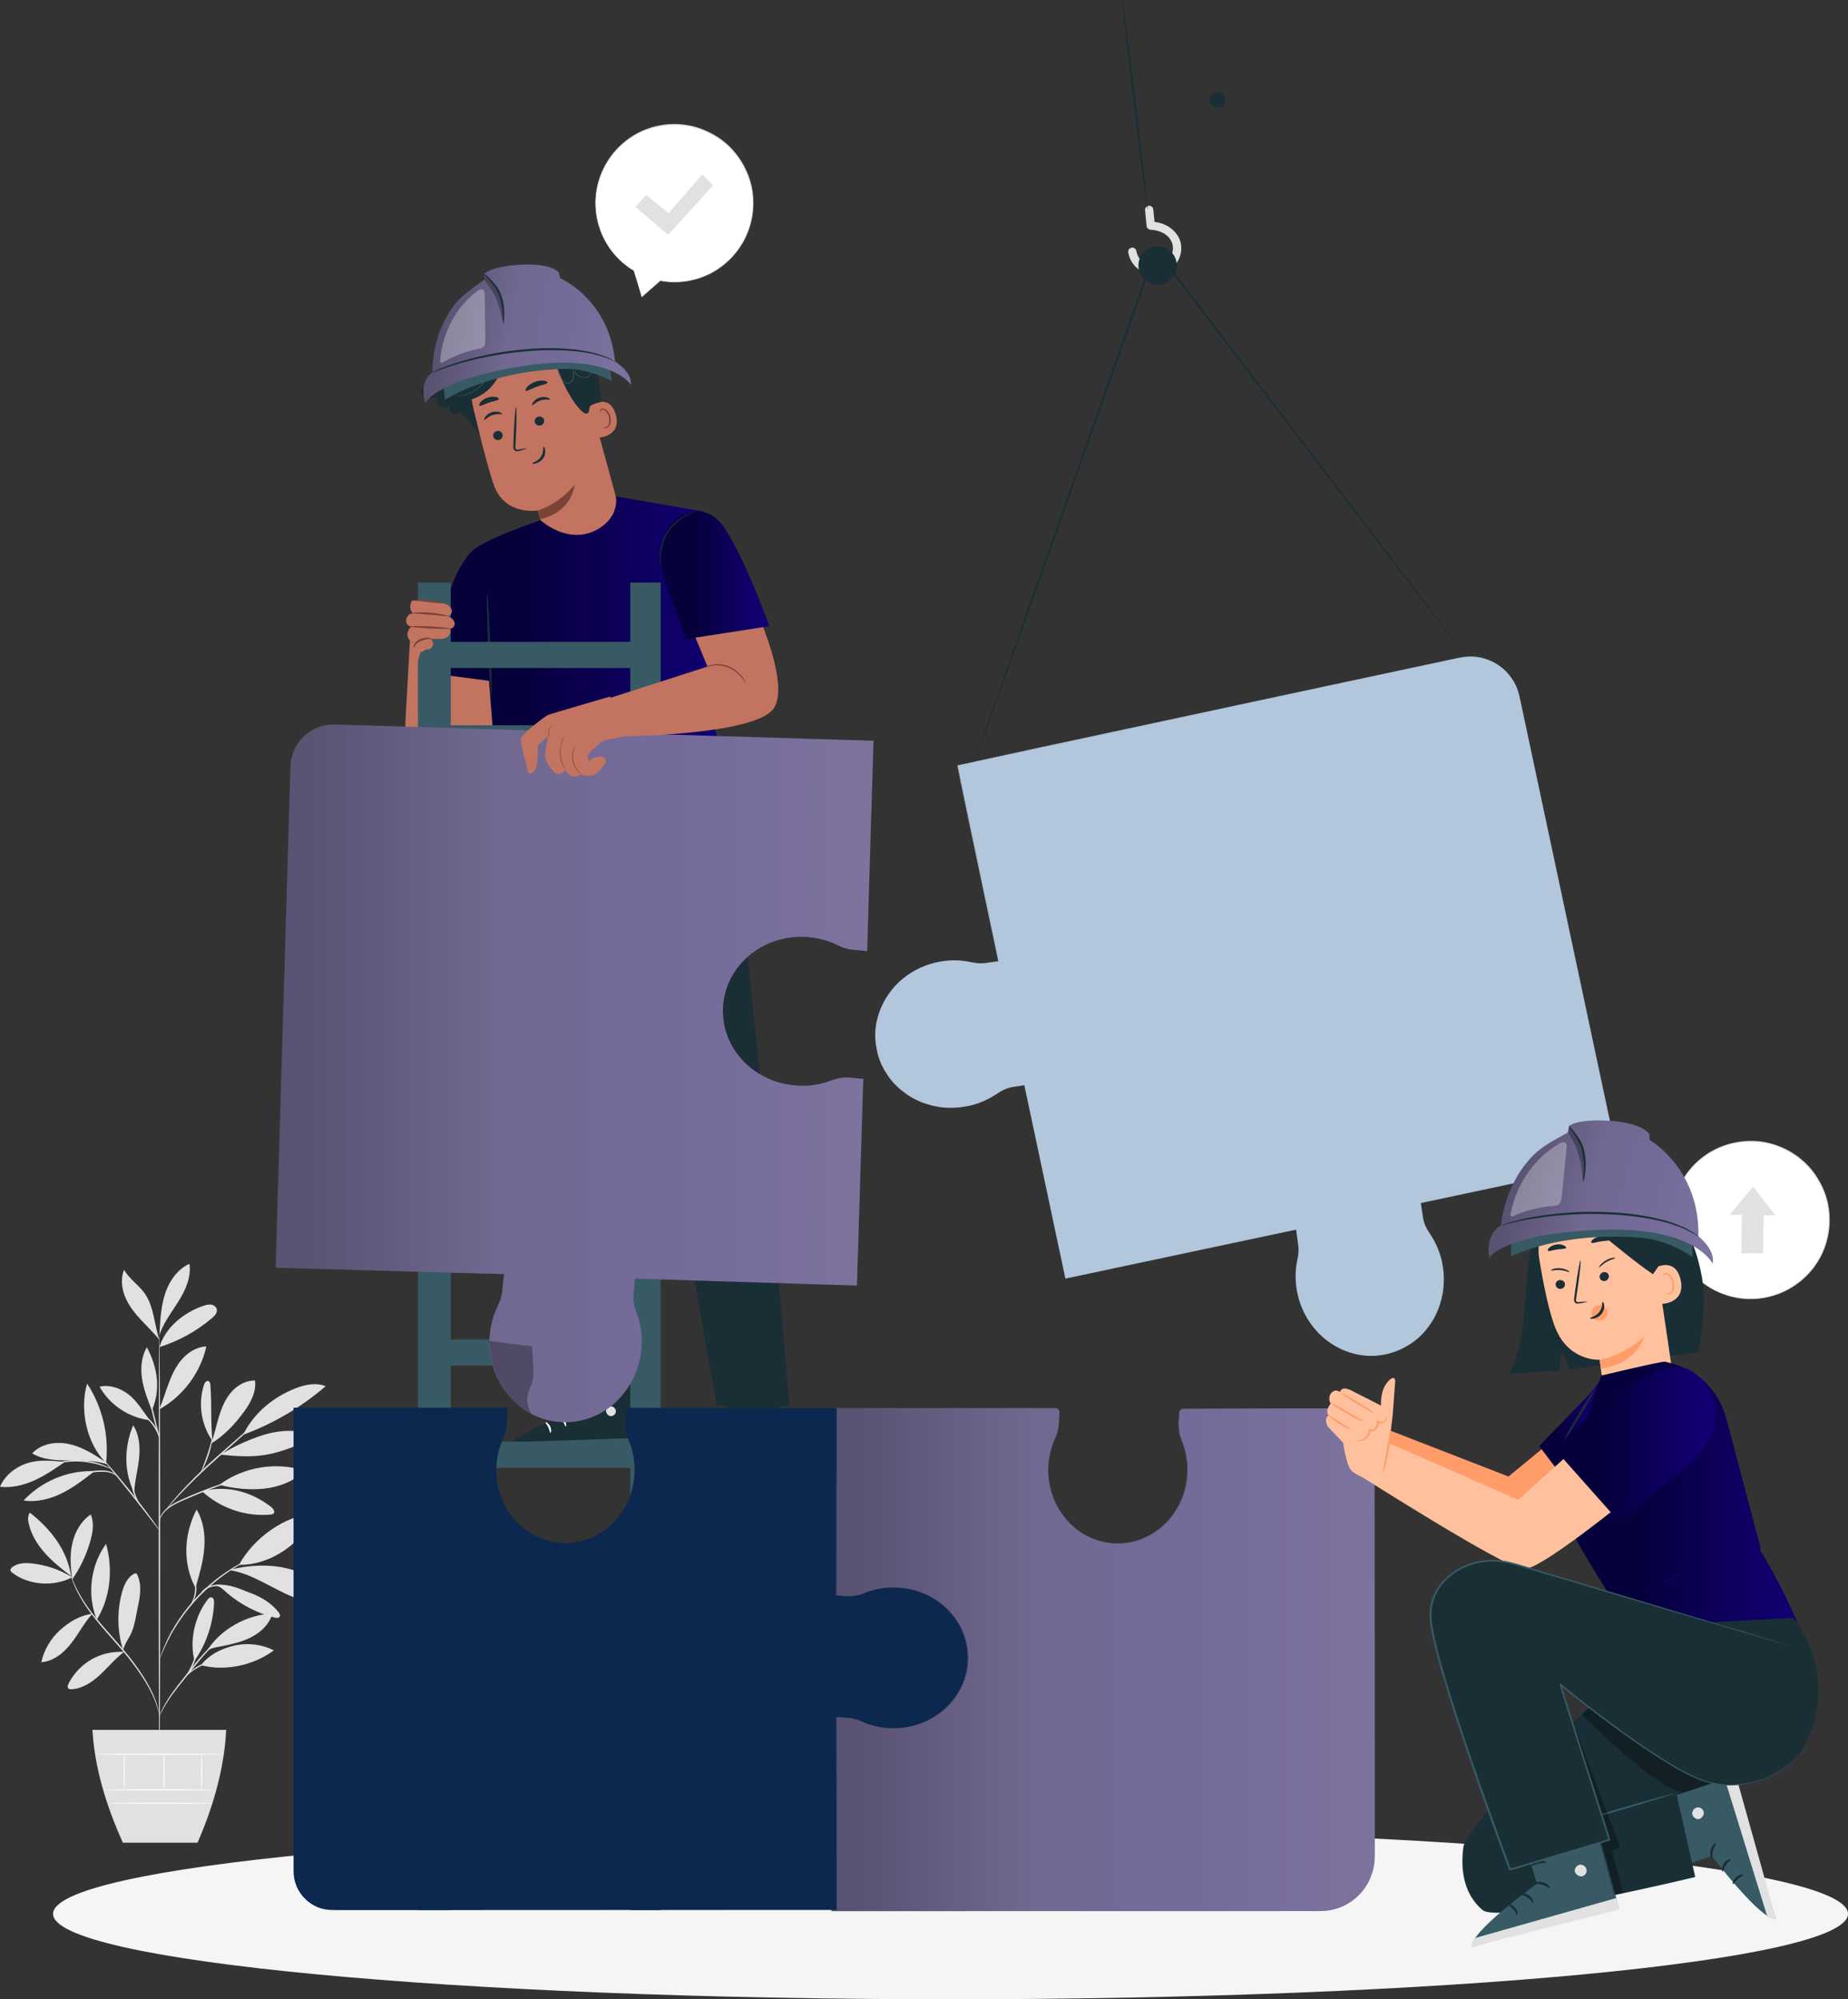 <?xml version="1.0" encoding="UTF-8"?> <svg xmlns="http://www.w3.org/2000/svg" xmlns:xlink="http://www.w3.org/1999/xlink" id="_Слой_2" data-name="Слой 2" viewBox="0 0 249.67 270.08"><rect x="0" y="0" width="249.67" height="270.08" fill="#333333" stroke="none"/><defs><style> .cls-1 { fill: url(#_Безымянный_градиент_54-4); } .cls-1, .cls-2, .cls-3, .cls-4, .cls-5, .cls-6, .cls-7, .cls-8, .cls-9, .cls-10, .cls-11, .cls-12, .cls-13, .cls-14, .cls-15, .cls-16, .cls-17, .cls-18, .cls-19, .cls-20, .cls-21, .cls-22, .cls-23, .cls-24, .cls-25, .cls-26, .cls-27 { stroke-width: 0px; } .cls-2 { fill: #000; } .cls-3 { fill: url(#_Безымянный_градиент_89-5); } .cls-4 { fill: #e1e1e1; } .cls-28 { opacity: .6; } .cls-5 { fill: url(#_Безымянный_градиент_54-6); } .cls-6 { fill: #ffc19d; } .cls-7 { fill: url(#_Безымянный_градиент_54-2); } .cls-8 { fill: #f5f5f5; } .cls-9 { fill: url(#_Безымянный_градиент_89-2); } .cls-10 { fill: url(#_Безымянный_градиент_54-7); } .cls-11 { fill: #b2c6dc; } .cls-12 { fill: #0c284e; } .cls-29 { opacity: .3; } .cls-13 { fill: #ff9c6a; } .cls-14 { fill: #7c4235; } .cls-15 { fill: url(#_Безымянный_градиент_89-3); } .cls-16 { fill: url(#_Безымянный_градиент_54-8); } .cls-17 { fill: url(#_Безымянный_градиент_89-4); } .cls-18 { fill: #375a64; } .cls-19 { fill: #c27460; } .cls-20 { fill: url(#_Безымянный_градиент_89); } .cls-21 { fill: url(#_Безымянный_градиент_54); } .cls-22 { fill: #fff; } .cls-23 { fill: #fafafa; } .cls-24 { fill: url(#_Безымянный_градиент_54-5); } .cls-25 { fill: url(#_Безымянный_градиент_54-3); } .cls-26 { fill: #1a2e35; } .cls-27 { fill: url(#_Безымянный_градиент_89-6); } </style><linearGradient id="_Безымянный_градиент_54" data-name="Безымянный градиент 54" x1="57.13" y1="93.5" x2="100" y2="93.5" gradientUnits="userSpaceOnUse"><stop offset=".3" stop-color="#06003b"></stop><stop offset=".45" stop-color="#090049"></stop><stop offset=".8" stop-color="#0f0069"></stop><stop offset="1" stop-color="#120075"></stop><stop offset="1" stop-color="#120075"></stop></linearGradient><linearGradient id="_Безымянный_градиент_89" data-name="Безымянный градиент 89" x1="37.33" y1="145.04" x2="117.85" y2="145.04" gradientUnits="userSpaceOnUse"><stop offset=".04" stop-color="#595272"></stop><stop offset=".38" stop-color="#716991"></stop><stop offset=".67" stop-color="#746b9b"></stop><stop offset=".99" stop-color="#7e739e"></stop></linearGradient><linearGradient id="_Безымянный_градиент_89-2" data-name="Безымянный градиент 89" x1="37.25" y1="145.01" x2="118.01" y2="145.01" xlink:href="#_Безымянный_градиент_89"></linearGradient><linearGradient id="_Безымянный_градиент_54-2" data-name="Безымянный градиент 54" x1="89.26" y1="77.71" x2="103.94" y2="77.71" xlink:href="#_Безымянный_градиент_54"></linearGradient><linearGradient id="_Безымянный_градиент_89-3" data-name="Безымянный градиент 89" x1="112.49" y1="224.18" x2="185.62" y2="224.18" xlink:href="#_Безымянный_градиент_89"></linearGradient><linearGradient id="_Безымянный_градиент_89-4" data-name="Безымянный градиент 89" x1="112.34" y1="224.19" x2="185.75" y2="224.19" xlink:href="#_Безымянный_градиент_89"></linearGradient><linearGradient id="_Безымянный_градиент_54-3" data-name="Безымянный градиент 54" x1="207.96" y1="192.22" x2="216.41" y2="192.22" xlink:href="#_Безымянный_градиент_54"></linearGradient><linearGradient id="_Безымянный_градиент_54-4" data-name="Безымянный градиент 54" x1="207.94" y1="192.2" x2="216.43" y2="192.2" xlink:href="#_Безымянный_градиент_54"></linearGradient><linearGradient id="_Безымянный_градиент_54-5" data-name="Безымянный градиент 54" x1="211.41" y1="204.64" x2="244.73" y2="204.64" xlink:href="#_Безымянный_градиент_54"></linearGradient><linearGradient id="_Безымянный_градиент_54-6" data-name="Безымянный градиент 54" x1="219.59" y1="214.13" x2="227.91" y2="214.13" xlink:href="#_Безымянный_градиент_54"></linearGradient><linearGradient id="_Безымянный_градиент_54-7" data-name="Безымянный градиент 54" x1="210.2" y1="195.07" x2="231.67" y2="195.07" xlink:href="#_Безымянный_градиент_54"></linearGradient><linearGradient id="_Безымянный_градиент_54-8" data-name="Безымянный градиент 54" x1="210.02" y1="195.14" x2="231.75" y2="195.14" xlink:href="#_Безымянный_градиент_54"></linearGradient><linearGradient id="_Безымянный_градиент_89-5" data-name="Безымянный градиент 89" x1="56.86" y1="45.81" x2="84.42" y2="45.81" gradientTransform="translate(10.11 -10.52) rotate(9.5)" xlink:href="#_Безымянный_градиент_89"></linearGradient><linearGradient id="_Безымянный_градиент_89-6" data-name="Безымянный градиент 89" x1="217.54" y1="136.46" x2="247.32" y2="136.46" gradientTransform="translate(32.52 -32.52) rotate(16.07)" xlink:href="#_Безымянный_градиент_89"></linearGradient></defs><g id="DESIGNED_BY_FREEPIK" data-name="DESIGNED BY FREEPIK"><path class="cls-8" d="M249.67,258.54c0,6.36-54.29,11.54-121.25,11.54s-121.25-5.16-121.25-11.54,54.29-11.54,121.25-11.54,121.25,5.16,121.25,11.54Z"></path><path class="cls-26" d="M165.55,13.24c.14.58-.22,1.16-.8,1.29-.58.14-1.16-.22-1.29-.8-.14-.58.22-1.16.8-1.29.58-.14,1.16.22,1.29.8Z"></path><g><g><path class="cls-4" d="M9.75,213.08c-1.65-1.04-3.54-1.68-5.47-1.88-.89-.09-1.87-.07-2.59.48-.15.11-.3.28-.27.47.03.14.14.24.25.32,2.23,1.7,5.6,1.91,8.07.61"></path><path class="cls-4" d="M9.61,212.93c-1.24-.97-2.49-1.94-3.53-3.11-1.05-1.17-1.9-2.56-2.22-4.1-.1-.47-.12-1,.18-1.37,2.82,2.2,5.03,5.05,5.58,8.58"></path><path class="cls-4" d="M9.72,213.06c-.21-1.54-.29-3.13.07-4.64.35-1.52,1.18-2.97,2.47-3.83.49,1.14.28,2.45-.07,3.64-.53,1.84-1.36,3.59-2.45,5.16"></path><path class="cls-4" d="M12.48,218.01c-1.68.2-3.14,1.09-4.39,2.22-1.25,1.13-2.14,2.66-2.51,4.31,1.64-.1,3.04-1.26,4.05-2.56,1.01-1.3,1.71-2.73,2.82-3.94"></path><path class="cls-4" d="M13.08,218.8c-1.35-3.33-.86-7.34,1.25-10.24.96,3.4.6,7.24-1.25,10.24"></path><path class="cls-4" d="M16.73,223.15c-1.52-.09-3.07.27-4.39,1.03-1.32.76-2.41,1.92-3.09,3.28-.09.19-.17.42-.05.59.11.14.32.16.5.15,1.48-.1,2.78-.98,3.86-1.99,1.08-1.01,2.02-2.18,3.21-3.05"></path><path class="cls-4" d="M16.62,222.91c-.78-2.51-.83-5.25-.14-7.79.27-1,.73-2.06,1.66-2.53.08-.04.17-.08.25-.04.08.03.12.11.16.19.33.69.43,1.47.39,2.23-.03.76-.19,1.51-.35,2.26-.29,1.38-.45,2.87-1.21,4.06-.18.28-.34.59-.48.89-.14.3-.14.41-.28.65"></path><path class="cls-4" d="M26.28,224.35c-.72-2.72.04-6.02,1.76-8.25.13-.16.29-.34.5-.32.32.03.4.45.38.77-.12,2.78-1.05,5.52-2.64,7.81"></path><path class="cls-4" d="M27.15,224.95c3.31.86,7.1.02,9.85-2-1.63-.83-3.55-1.06-5.33-.65s-3.41,1.21-4.52,2.66"></path><path class="cls-4" d="M27.88,223.13c1.85-3.02,5.4-4.99,8.94-5.17-.41,1.44-1.59,2.56-2.92,3.23-1.33.68-2.82.97-4.29,1.26-.57.11-1.35.23-1.73.68"></path><path class="cls-4" d="M26.46,214.34c.5-1.72,1.01-3.45,1.14-5.24.14-1.78-.12-3.65-1.04-5.18-1.73,3.35-1.91,7.26-.15,10.6"></path><path class="cls-4" d="M32.29,211.39c2.02-3.68,6.15-6.62,10.33-7.03-1.61,4.01-6.01,7.11-10.33,7.03"></path><path class="cls-4" d="M31.02,212.11c3.02.46,5.59,2.39,8.41,3.56.6.25,1.25.45,1.9.36.65-.08,1.29-.52,1.43-1.16.12-.53-.12-1.09-.5-1.48-.38-.39-.88-.63-1.38-.84-3.07-1.28-6.37-1.31-9.6-.54"></path><path class="cls-4" d="M29.27,214.23c.68.2.92.55,1.46,1.01,1.84,1.56,4.04,2.69,6.38,3.28.24.06.56.08.68-.14.11-.19-.03-.42-.16-.6-.98-1.23-2.38-2.07-3.85-2.61-1.47-.55-2.75-1.21-4.5-1.07"></path><path class="cls-4" d="M27.3,201.45c2.45,2.29,5.91,3.47,9.25,3.15.15-.01.32-.04.42-.15.23-.25-.05-.64-.32-.86-2.72-2.12-6.02-3-9.36-2.14"></path><path class="cls-4" d="M29.63,200.59c3.24-2.43,7.69-3.17,11.55-1.91-1.45,1.43-3.47,2.2-5.5,2.42-2.03.21-4.06-.01-6.04-.51"></path><path class="cls-4" d="M28.71,194.72c-.27-2.72-.09-4.86-.28-7.59-.02-.22-.06-.48-.27-.56-.28-.11-.52.24-.61.53-.81,2.51-.37,5.4,1.16,7.56"></path><path class="cls-4" d="M28.51,195.02c1.84-1.14,3.22-2.62,4.5-4.37.89-1.22,1.64-2.67,1.44-4.16-1.25-.02-2.43.66-3.24,1.61-.81.95-1.29,2.13-1.65,3.33-.36,1.19-.61,2.42-1.03,3.6"></path><path class="cls-4" d="M32.93,193.79c4.04-1.49,7.81-3.72,11.07-6.53-1.32-.53-2.84-.21-4.16.32-3.02,1.22-5.49,3.28-6.97,6.18"></path><path class="cls-4" d="M29.75,196.5c2.04.22,4.12.37,6.15.03,1.99-.33,3.88-1.12,5.74-1.91.15-.06.32-.14.39-.3.07-.17,0-.37-.14-.49s-.31-.18-.49-.23c-2.02-.57-4.21-.3-6.2.37-1.99.67-3.62,1.47-5.44,2.52"></path><path class="cls-4" d="M18.09,201.54c-1.39-2.81-1.3-6.1-.1-9,.85,1.29.95,2.94.8,4.47s-.62,3.12-.65,4.66"></path><path class="cls-4" d="M12.52,198.73c-3.48-.07-6.96,1.42-9.33,3.97,1.74.27,3.53-.18,5.11-.95,1.58-.77,2.98-1.85,4.38-2.93"></path><path class="cls-4" d="M8.77,197.48c-1.7-.14-3.34-.35-4.98.15s-3.13,1.64-3.79,3.22c1.59.18,3.21-.22,4.67-.88,1.46-.66,2.79-1.58,4.11-2.49"></path><path class="cls-4" d="M14.32,197.54c-1.53-1-3.1-2.03-4.89-2.44-1.78-.42-3.85-.11-5.09,1.24,1.44.85,3.2.95,4.87.95,1.67,0,3.73-.02,5.3.54"></path><path class="cls-4" d="M14.33,197.62c-2.62-2.57-3.61-7.19-2.56-10.71,2.06,3.13,2.98,6.99,2.56,10.71"></path><path class="cls-4" d="M21.53,190.33c.49-1.15.84-2.35,1.28-3.52.44-1.17.99-2.32,1.83-3.25.84-.93,1.99-1.62,3.24-1.68-.78,3.54-3.13,6.7-6.29,8.47"></path><path class="cls-4" d="M20.22,191.85c-.82-1.12-1.76-2.65-2.87-3.49-1.11-.84-2.55-1.35-3.9-1.03,1.38,2.46,3.97,4.19,6.77,4.52"></path><path class="cls-4" d="M20.48,190.42c-.54-1.36-1.08-2.74-1.29-4.18-.22-1.45-.08-2.99.65-4.25,1.44,2.72,1.9,5.63.71,8.47"></path><path class="cls-4" d="M21.54,181.99c.81-2.69,3.28-4.68,5.94-5.59.34-.11.69-.21,1.04-.16.35.05.69.29.77.64.1.46-.28.87-.64,1.17-2.07,1.77-4.51,3.12-7.12,3.93"></path><path class="cls-4" d="M21.57,179.78c.1-1.74.21-3.5.78-5.14.56-1.65,1.65-3.19,3.24-3.91.27,1.75-.5,3.5-1.44,5.01s-2.06,2.93-2.62,4.62"></path><path class="cls-4" d="M21.53,180.98c-.67-1.96-.74-4.46-1.92-6.17-.82-1.2-2.14-2.01-2.85-3.28-.47,1.18-.33,2.55.17,3.72.49,1.17,1.3,2.18,2.17,3.11s1.61,1.63,2.42,2.61"></path><path class="cls-4" d="M21.54,238.79c-.05,0-.1-13.1-.1-29.25,0-16.16.04-29.25.09-29.25s.1,13.09.1,29.25c0,16.15-.04,29.25-.09,29.25Z"></path><path class="cls-4" d="M32.98,199.56s-.17.08-.49.18c-.35.12-.81.27-1.36.46-1.14.39-2.71.95-4.42,1.65-1.69.72-3.28,1.31-4.18,2.1-.45.39-.71.81-.84,1.11-.13.31-.15.5-.17.49,0,0,0-.05,0-.14.01-.09.04-.22.1-.38.11-.32.36-.77.82-1.19.46-.42,1.09-.79,1.82-1.13.73-.34,1.53-.69,2.39-1.04,1.71-.7,3.29-1.25,4.45-1.6.58-.18,1.05-.31,1.38-.4.33-.09.51-.13.51-.11Z"></path><path class="cls-4" d="M36.73,190.35s-.04.06-.14.15c-.11.1-.25.24-.42.39-.39.35-.92.84-1.57,1.43-1.35,1.21-3.19,2.84-5.22,4.65-2.04,1.81-3.8,3.55-5.02,4.85-.61.65-1.09,1.19-1.42,1.57-.15.18-.28.32-.38.43-.09.1-.14.15-.14.14,0,0,.03-.06.11-.17.08-.11.19-.26.35-.46.31-.39.78-.95,1.38-1.61,1.2-1.33,2.95-3.09,4.99-4.9,2.05-1.81,3.91-3.44,5.26-4.61.66-.57,1.21-1.04,1.61-1.38.18-.15.33-.27.44-.37.1-.08.16-.12.16-.12Z"></path><path class="cls-4" d="M27.19,198.81c-.05-.02.37-1.01.8-2.25.43-1.24.63-2.29.68-2.28.05,0-.07,1.08-.5,2.34-.21.63-.45,1.18-.63,1.57-.19.39-.32.63-.34.62Z"></path><path class="cls-4" d="M21.55,206.74s-.12-.12-.31-.36c-.21-.27-.48-.62-.8-1.03-.68-.87-1.61-2.08-2.66-3.4-1.05-1.32-2.01-2.5-2.71-3.36-.33-.41-.6-.75-.82-1.02-.19-.24-.29-.38-.28-.39,0,0,.13.11.34.34.21.23.51.56.87.98.72.84,1.7,2.01,2.75,3.33,1.05,1.32,1.97,2.54,2.62,3.44.32.45.58.81.76,1.07.17.26.27.4.25.41Z"></path><path class="cls-4" d="M19.04,203.52s-.7-.76-1.05-1.97c-.26-.85-.27-1.63-.24-1.98h.08c-.04.16-.06.24-.08.24s-.02-.09,0-.24h.08c.03.36.08,1.11.34,1.94.34,1.17.92,1.99.87,2.02Z"></path><path class="cls-4" d="M15.8,199.44s-.24-.25-.73-.43c-.49-.19-1.23-.23-2.04-.16-.81.06-1.53.2-2.05.33-.52.13-.83.23-.84.2,0-.02.29-.17.81-.33.51-.16,1.25-.33,2.07-.39.82-.07,1.6,0,2.1.23.51.23.7.55.68.55Z"></path><path class="cls-4" d="M15.03,198.45s-.43-.17-1.12-.41c-.7-.24-1.69-.49-2.81-.58-1.12-.08-2.14.01-2.86.15-.72.13-1.16.27-1.17.23,0-.01.1-.06.3-.13.2-.07.49-.16.85-.24.73-.17,1.76-.29,2.9-.2,1.14.09,2.14.37,2.84.64.35.14.62.26.8.36.18.1.28.16.28.17Z"></path><path class="cls-4" d="M21.53,194.28c-.05.01-.42-1.26-.82-2.85-.4-1.59-.69-2.88-.64-2.9.05-.01.42,1.26.82,2.85.4,1.59.69,2.88.64,2.89Z"></path><path class="cls-4" d="M21.58,194.28c-.06.02-.29-.83-.91-1.71-.6-.89-1.37-1.34-1.34-1.38,0-.02.22.06.52.27.3.21.66.55.98,1.01.64.91.8,1.81.75,1.81Z"></path><path class="cls-4" d="M21.54,231.81s-.06-.31-.21-.87c-.15-.56-.42-1.34-.88-2.27-.9-1.85-2.55-4.19-4.64-6.54-1.04-1.18-2.04-2.3-2.9-3.37-.86-1.07-1.56-2.09-2.07-2.99-.51-.9-.85-1.67-1.05-2.22-.1-.27-.17-.49-.21-.63-.04-.15-.06-.22-.05-.23.02,0,.11.3.33.83.22.53.57,1.29,1.09,2.18.52.89,1.23,1.89,2.09,2.94.86,1.06,1.86,2.17,2.9,3.36,2.1,2.35,3.74,4.73,4.62,6.61.44.94.7,1.74.83,2.31.06.28.1.5.12.66.02.15.03.23.02.23Z"></path><path class="cls-4" d="M31.88,220.13s-.19.11-.54.3c-.35.2-.84.5-1.41.93-.57.43-1.2,1-1.85,1.68-.65.68-1.32,1.48-2,2.33-1.36,1.71-2.64,3.22-3.4,4.43-.39.6-.67,1.1-.85,1.46-.19.35-.28.55-.3.55,0,0,.01-.06.05-.15.04-.1.1-.24.18-.42.17-.37.43-.88.81-1.5.74-1.24,2-2.77,3.36-4.48.68-.85,1.36-1.65,2.02-2.33.66-.68,1.31-1.25,1.89-1.67.58-.42,1.09-.71,1.45-.89.18-.09.33-.15.42-.19.1-.04.15-.06.15-.05Z"></path><path class="cls-4" d="M32.08,223.92s-.44.08-1.15.17c-.71.09-1.69.21-2.72.54-1.03.33-1.88.84-2.43,1.28-.56.43-.83.79-.85.77,0,0,.05-.1.17-.26.12-.16.32-.37.6-.61.55-.47,1.41-1.01,2.46-1.35,1.05-.33,2.05-.43,2.76-.49.71-.05,1.16-.06,1.16-.03Z"></path><path class="cls-4" d="M25.27,226.25c-.06-.03.46-.82.86-1.88.38-1.07.46-2.01.53-2,.02,0,.02.24-.02.61-.04.38-.14.9-.33,1.45-.2.55-.46,1.01-.66,1.33-.2.32-.35.5-.37.49Z"></path><path class="cls-4" d="M35.23,209.96s-.06.04-.18.1c-.14.06-.32.15-.54.24-.24.1-.52.23-.84.4-.32.17-.7.34-1.09.58-.2.11-.41.23-.62.36-.22.12-.43.27-.66.42-.46.28-.92.62-1.41.98-.96.73-1.98,1.6-2.95,2.6-.97,1.01-1.8,2.05-2.5,3.04-.33.5-.66.98-.93,1.45-.13.23-.28.45-.39.67-.12.22-.23.43-.33.64-.22.4-.38.78-.54,1.11-.16.33-.28.62-.37.86-.09.22-.17.4-.23.55-.05.12-.08.19-.09.19,0,0,.01-.07.06-.2.05-.15.11-.33.19-.56.08-.24.19-.54.34-.87.15-.33.3-.72.51-1.13.1-.21.21-.42.32-.65.11-.22.25-.45.39-.68.26-.48.59-.96.92-1.47.7-1,1.53-2.06,2.5-3.07.98-1.01,2.01-1.88,2.99-2.61.5-.35.97-.69,1.43-.97.23-.14.45-.29.67-.41.22-.12.43-.24.63-.35.4-.23.78-.39,1.11-.55.33-.16.62-.28.86-.37.22-.09.41-.16.55-.21.13-.05.2-.07.2-.06Z"></path><path class="cls-4" d="M27.05,215.44s.07-.32.45-.67c.37-.35,1.03-.67,1.81-.7.78-.02,1.45.2,1.91.37.46.18.73.33.72.35-.01.03-.3-.08-.77-.22-.47-.14-1.12-.33-1.86-.31-.73.02-1.37.3-1.73.61-.37.3-.51.59-.54.57Z"></path><path class="cls-4" d="M25.82,216.7c-.05-.03.41-.71.51-1.68.12-.97-.17-1.73-.12-1.75.02,0,.12.17.21.49.09.32.15.78.09,1.28-.06.5-.22.94-.38,1.23-.16.29-.3.44-.32.43Z"></path></g><path class="cls-4" d="M12.49,233.69c.28,5,1.79,10.09,4.11,15.24h10.09c2.21-5.09,3.62-10.18,3.87-15.24H12.49Z"></path><path class="cls-23" d="M28.92,241.79c0,.05-3.32.09-7.42.09s-7.42-.04-7.42-.09,3.32-.09,7.42-.09,7.42.04,7.42.09Z"></path><path class="cls-23" d="M28.7,243.6c0,.05-3.11.09-6.95.09s-6.95-.04-6.95-.09,3.11-.09,6.95-.09,6.95.04,6.95.09Z"></path><path class="cls-23" d="M16.77,236.97c.05,0,.09,1.04.09,2.32s-.04,2.32-.09,2.32-.09-1.04-.09-2.32.04-2.32.09-2.32Z"></path><path class="cls-23" d="M22.17,236.97c.05,0,.09,1.08.09,2.41s-.04,2.41-.09,2.41-.09-1.08-.09-2.41.04-2.41.09-2.41Z"></path><path class="cls-23" d="M27.25,236.93c.05,0,.09,1.1.09,2.45s-.04,2.45-.09,2.45-.09-1.1-.09-2.45.04-2.45.09-2.45Z"></path><path class="cls-23" d="M30.24,236.97c0,.05-3.9.09-8.7.09s-8.7-.04-8.7-.09,3.89-.09,8.7-.09,8.7.04,8.7.09Z"></path></g><g><g><path class="cls-22" d="M225.62,172.65l3.31-.38c1.33,1.36,3.04,2.37,5.02,2.87,5.7,1.41,11.46-2.06,12.87-7.76,1.41-5.7-2.06-11.46-7.76-12.87-5.7-1.41-11.46,2.06-12.87,7.76-.59,2.38-.32,4.77.6,6.85h0s-1.17,3.54-1.17,3.54Z"></path><path class="cls-4" d="M225.62,172.65s.03-.08.08-.23c.05-.16.13-.38.23-.68.2-.6.5-1.48.89-2.62h-.06s0,.01,0,.01c.01.01.03.02.05,0,.01,0,.02-.03,0-.04-.55-1.27-1.04-3.05-.85-5.16.05-.52.13-1.07.27-1.62.16-.54.31-1.11.57-1.66.48-1.11,1.17-2.2,2.1-3.16.93-.96,2.1-1.79,3.44-2.36,1.34-.57,2.85-.89,4.41-.86,3.11.04,6.39,1.65,8.36,4.46.99,1.43,1.66,3.07,1.85,4.73.21,1.66.02,3.33-.5,4.83-.51,1.51-1.38,2.83-2.41,3.89-1.04,1.06-2.25,1.86-3.51,2.38-1.26.52-2.55.77-3.76.81-.15,0-.3,0-.45,0-.15,0-.3,0-.45-.01-.29-.03-.58-.05-.87-.08-.56-.11-1.11-.19-1.61-.36-2.04-.62-3.51-1.72-4.46-2.69,0,0-.02-.01-.03,0-1.07.13-1.89.23-2.45.3-.28.03-.49.06-.64.08-.14.02-.22.03-.22.03,0,0,.07,0,.21-.02.15-.02.36-.04.63-.07.57-.06,1.4-.15,2.48-.26h-.03c.95.97,2.42,2.09,4.48,2.73.51.17,1.06.25,1.62.37.29.03.58.05.88.08.15.02.3.02.45.02.15,0,.3,0,.46,0,1.23-.03,2.53-.28,3.81-.81,1.27-.52,2.5-1.33,3.56-2.4,1.05-1.07,1.93-2.41,2.45-3.93.53-1.52.72-3.21.51-4.9-.19-1.69-.86-3.35-1.87-4.8-.11-.18-.25-.35-.39-.52l-.41-.5-.45-.46c-.15-.15-.3-.3-.47-.43-.16-.14-.33-.27-.49-.41-.16-.14-.35-.24-.52-.36-.18-.11-.34-.24-.53-.35-.18-.1-.37-.2-.55-.3-1.48-.77-3.09-1.18-4.67-1.2-1.58-.03-3.11.29-4.47.87-1.36.58-2.54,1.43-3.47,2.4-.94.98-1.64,2.09-2.12,3.21-.26.55-.41,1.13-.57,1.68-.14.56-.22,1.1-.26,1.63-.18,2.13.32,3.93.89,5.2l.06-.03h0s-.03-.02-.05-.01c0,0,0,.01-.01.02-.37,1.16-.66,2.05-.85,2.65-.09.29-.16.52-.21.67-.05.15-.07.22-.07.22Z"></path></g><path class="cls-4" d="M239.87,164.2l-3.01-3.88-3.17,3.77s.72.01,1.64.03l-.06,5.19h2.92l.09-5.14c.91.02,1.59.03,1.59.03Z"></path></g><g><g><path class="cls-22" d="M86.7,40.14l2.49-2.22c1.87.34,3.85.19,5.76-.55,5.47-2.13,8.18-8.28,6.05-13.75-2.13-5.47-8.28-8.18-13.75-6.05-5.47,2.13-8.18,8.28-6.05,13.75.89,2.28,2.48,4.08,4.43,5.25h0s1.08,3.57,1.08,3.57Z"></path><path class="cls-4" d="M86.7,40.14s-.02-.08-.07-.24c-.05-.16-.11-.39-.2-.69-.18-.61-.44-1.49-.78-2.65l-.04.04h0s.04,0,.04-.02c0-.01,0-.03-.01-.04-1.18-.72-2.61-1.9-3.67-3.73-.26-.46-.51-.95-.71-1.48-.18-.54-.38-1.09-.49-1.68-.25-1.18-.31-2.47-.1-3.8.21-1.32.68-2.67,1.45-3.91.76-1.24,1.82-2.37,3.11-3.24,2.57-1.76,6.17-2.34,9.4-1.17,1.64.6,3.12,1.55,4.24,2.81,1.13,1.24,1.93,2.71,2.38,4.24.45,1.53.5,3.1.27,4.57-.24,1.46-.77,2.82-1.5,3.96-.72,1.15-1.63,2.1-2.61,2.83-.12.09-.25.18-.37.27-.12.09-.24.18-.37.24-.26.15-.51.29-.75.44-.52.23-1.01.48-1.52.64-2.02.67-3.86.61-5.19.37,0,0-.02,0-.03,0-.8.72-1.41,1.28-1.83,1.66-.21.19-.36.33-.47.43-.11.1-.16.15-.16.15,0,0,.05-.04.16-.14.11-.1.27-.24.48-.42.43-.38,1.06-.93,1.87-1.64h-.03c1.34.26,3.19.33,5.23-.33.51-.16,1.01-.4,1.54-.63.25-.14.5-.29.76-.44.13-.07.26-.15.38-.25.12-.09.25-.18.37-.27.99-.73,1.91-1.69,2.65-2.85.74-1.16,1.28-2.53,1.52-4.01.24-1.48.19-3.08-.26-4.63-.45-1.55-1.26-3.04-2.4-4.3-1.13-1.27-2.64-2.24-4.3-2.85-.2-.09-.41-.14-.62-.2l-.62-.17-.63-.11c-.21-.04-.42-.08-.63-.09-.21-.02-.42-.03-.63-.05-.21-.02-.42,0-.63,0-.21,0-.42,0-.63.02-.21.02-.41.05-.62.07-1.65.22-3.21.82-4.51,1.71-1.31.88-2.38,2.03-3.15,3.29-.77,1.26-1.25,2.63-1.46,3.96-.21,1.34-.14,2.65.12,3.84.11.6.32,1.16.5,1.7.21.53.46,1.03.73,1.49,1.08,1.84,2.53,3.02,3.72,3.74l.03-.06h0s-.04,0-.04.02c0,0,0,.01,0,.02.36,1.16.64,2.05.83,2.66.09.29.16.52.21.67.05.15.07.22.07.22Z"></path></g><polygon class="cls-4" points="85.84 27.93 87.28 26.34 90.33 28.79 94.87 23.58 96.35 25.03 90.26 31.73 85.84 27.93"></polygon></g><path class="cls-4" d="M155.98,37.1c-1.73,0-3.26-1.25-3.55-3-.05-.3.15-.59.46-.64.3-.05.59.15.64.46.23,1.35,1.52,2.26,2.87,2.04.66-.11,1.23-.47,1.61-1.01.38-.54.54-1.2.42-1.86-.01-.08-.37-1.9-3-2.06-.27-.02-.49-.23-.52-.5l-.21-2.12c-.03-.31.19-.58.5-.61.31-.03.58.19.61.5l.17,1.67c2.48.34,3.41,2.05,3.56,2.95.16.94-.06,1.9-.62,2.68-.56.78-1.39,1.31-2.34,1.47-.2.03-.4.05-.6.05Z"></path><g><path class="cls-11" d="M129.92,103.28l-.57.12,5.64,26.51-1.36.19c-.77.16-1.56.14-2.32-.03-1.99-.44-4.18-.34-6.33.5-4.27,1.65-6.98,5.86-6.58,10.18.56,5.95,6.4,9.84,12.4,8.57,1.46-.31,2.78-.9,3.92-1.69.59-.41,1.25-.71,1.96-.87l1.83-.28,5.55,26.09.42-.09.15-.03,30.61-6.51.25,1.81c.16.77.14,1.56-.03,2.32-.44,1.99-.34,4.18.5,6.33,1.65,4.27,5.86,6.98,10.18,6.58,5.95-.56,9.84-6.4,8.57-12.4-.31-1.46-.9-2.78-1.69-3.92-.41-.59-.71-1.25-.87-1.96l-.35-2.28,26.69-5.68-.06-.26-13.27-62.39c-.77-3.6-4.31-5.9-7.91-5.13l-67.34,14.32Z"></path><path class="cls-11" d="M129.92,103.28s.23-.06.69-.16c.46-.1,1.15-.25,2.04-.45,1.81-.39,4.47-.96,7.91-1.71,6.9-1.48,16.92-3.62,29.44-6.31,6.26-1.34,13.15-2.81,20.58-4.4,1.86-.4,3.75-.8,5.68-1.21.95-.21,1.96-.43,2.98-.33,1.02.09,2.01.42,2.9.95.89.53,1.66,1.27,2.22,2.16l.21.34.18.35c.13.23.21.49.3.73.17.5.28,1.02.39,1.53.44,2.05.88,4.14,1.33,6.25,3.6,16.9,7.6,35.67,11.86,55.68l.03.14-.14.03c-8.56,1.82-17.53,3.73-26.69,5.68l.11-.16c.08.52.16,1.06.24,1.6.05.27.07.55.13.81.06.26.15.52.26.77.21.51.53.95.85,1.45.3.49.58,1.01.8,1.55.36.86.62,1.76.73,2.69.09.46.09.92.12,1.39,0,.46-.02.93-.06,1.39-.22,1.83-.85,3.64-1.96,5.11-2.12,3.02-6.07,4.59-9.63,3.83-1.78-.33-3.42-1.22-4.76-2.39-1.33-1.2-2.35-2.72-2.95-4.38-.6-1.66-.81-3.46-.58-5.19.05-.43.15-.87.23-1.28.07-.41.09-.83.07-1.25-.1-.82-.24-1.69-.35-2.53l.17.12c-10.87,2.31-21.3,4.52-31.18,6.62l-.13.03-.03-.13c-1.96-9.22-3.81-17.93-5.54-26.1l.13.09c-.6.09-1.2.18-1.8.27-.57.12-1.13.35-1.63.65-.97.68-2.06,1.26-3.19,1.62-.56.18-1.14.31-1.72.39-.29.05-.58.09-.87.1-.29.01-.58.05-.87.04-1.16,0-2.3-.22-3.38-.57-1.08-.35-2.08-.9-2.96-1.57-.88-.67-1.66-1.47-2.24-2.38-.59-.9-1.06-1.88-1.29-2.91-.25-1.02-.37-2.07-.28-3.09.17-2.05,1.02-3.95,2.23-5.45,1.21-1.51,2.82-2.59,4.51-3.24,1.7-.64,3.49-.85,5.16-.65.85.09,1.63.37,2.43.33.4,0,.78-.07,1.18-.13.39-.05.78-.11,1.17-.16l-.06.09c-3.43-16.24-5.41-25.64-5.57-26.52h0s0,0,0,0c.54-.11.57-.12.57-.12,0,0-.03,0-.57.13h0c.21.86,2.23,10.25,5.71,26.49l.02.08h-.08c-.38.07-.77.12-1.16.18-.39.06-.79.14-1.2.14-.83.04-1.63-.25-2.45-.33-1.65-.19-3.41.02-5.08.65-1.66.64-3.24,1.71-4.43,3.19-1.19,1.47-2.02,3.34-2.18,5.34-.09,1,.03,2.03.28,3.03.23,1.01.69,1.97,1.27,2.85.57.89,1.33,1.67,2.2,2.32.86.65,1.84,1.19,2.9,1.53,1.05.34,2.17.55,3.31.55.28,0,.57-.03.85-.04.29,0,.57-.05.85-.1.57-.08,1.14-.2,1.69-.38,1.11-.35,2.15-.9,3.14-1.6.52-.32,1.1-.56,1.71-.68.6-.09,1.2-.18,1.81-.28l.11-.02.02.11c1.74,8.16,3.6,16.87,5.56,26.09l-.16-.1c9.88-2.1,20.3-4.33,31.17-6.64l.15-.03.02.15c.11.85.25,1.67.36,2.55.03.44,0,.88-.07,1.32-.08.44-.18.84-.23,1.27-.22,1.69-.02,3.44.57,5.06.58,1.62,1.58,3.1,2.87,4.26,1.31,1.14,2.9,2,4.63,2.32,3.45.74,7.27-.78,9.34-3.72,1.08-1.43,1.69-3.19,1.91-4.97.04-.45.06-.9.06-1.35-.03-.45-.03-.91-.12-1.35-.11-.9-.37-1.78-.71-2.62-.22-.52-.48-1.03-.78-1.51-.3-.46-.66-.95-.87-1.49-.11-.27-.2-.54-.27-.82-.07-.29-.09-.55-.14-.83-.08-.54-.16-1.08-.24-1.61l-.02-.14.13-.03c9.16-1.95,18.13-3.85,26.69-5.67l-.11.17c-4.25-20.01-8.24-38.78-11.83-55.68-.45-2.11-.89-4.2-1.33-6.25-.11-.52-.21-1.02-.38-1.51-.09-.24-.17-.48-.29-.71l-.17-.34-.2-.32c-.54-.86-1.28-1.58-2.14-2.09-.86-.51-1.82-.83-2.8-.92-.99-.1-1.95.11-2.91.32-1.93.41-3.82.81-5.68,1.2-7.44,1.58-14.33,3.03-20.59,4.36-12.53,2.65-22.55,4.76-29.45,6.22-3.45.72-6.11,1.28-7.92,1.66-.9.19-1.58.33-2.05.42-.46.09-.7.14-.7.14Z"></path></g><path class="cls-26" d="M197.98,88.65s-.08-.09-.22-.27c-.15-.19-.35-.45-.62-.8-.55-.71-1.35-1.75-2.38-3.08-2.06-2.69-5.05-6.58-8.74-11.39-7.37-9.66-17.58-23.03-28.95-37.92l.15.05c-.52.13-1.08.26-1.65.4l.1-.09c-.13.37-.27.77-.41,1.17-6.49,18.28-12.36,34.83-16.62,46.82-2.14,5.98-3.87,10.82-5.07,14.18-.6,1.66-1.07,2.96-1.39,3.85-.16.43-.28.76-.37,1-.08.22-.14.34-.14.34,0,0,.03-.12.11-.35.08-.24.19-.57.34-1.01.31-.89.76-2.2,1.34-3.87,1.18-3.36,2.88-8.22,4.98-14.21,4.23-12,10.08-28.56,16.54-46.85.14-.4.28-.8.41-1.17l.03-.07.08-.02c.56-.14,1.13-.27,1.65-.4l.09-.02.06.08c11.34,14.91,21.52,28.3,28.88,37.97,3.66,4.84,6.62,8.74,8.66,11.45,1.01,1.35,1.8,2.39,2.34,3.11.26.35.46.62.6.81.13.18.2.28.2.28Z"></path><path class="cls-26" d="M158.99,35.75c.07,1.43-1.04,2.64-2.47,2.71-1.43.07-2.64-1.04-2.71-2.47-.07-1.43,1.04-2.64,2.47-2.71,1.43-.07,2.64,1.04,2.71,2.47Z"></path><path class="cls-26" d="M151.61,0c.08,0,.91,6.33,1.86,14.16.95,7.83,1.66,14.19,1.58,14.19-.08,0-.91-6.33-1.86-14.16C152.24,6.37,151.53,0,151.61,0Z"></path><g><g><g><path class="cls-19" d="M83.92,69.71l-4.95-18.13c-1.08-4.55-4.64-7.71-9.15-6.5l-.41.14c-4.14,1.37-6.53,5.69-5.49,9.92.96,3.94,2.07,8.28,2.78,10.33,1.46,4.24,5.94,3.49,5.94,3.49,0,0,.78,2.61,1.14,3.88l-.17,3.25,3.3-1.88,7.01-4.5Z"></path><path class="cls-14" d="M72.64,68.96s2.74-.73,5-3.48c0,0-.27,3.64-4.65,4.67l-.35-1.19Z"></path><path class="cls-26" d="M66.65,59c.09.33.45.51.79.42.34-.09.54-.43.45-.76-.09-.33-.45-.51-.79-.42-.34.09-.54.43-.45.76Z"></path><path class="cls-26" d="M65.44,56.72c.1.05.45-.44,1.1-.65.65-.22,1.24-.05,1.29-.15.02-.05-.1-.16-.36-.25-.26-.08-.66-.11-1.06.02-.41.14-.7.4-.85.62-.15.22-.17.39-.12.41Z"></path><path class="cls-26" d="M72.26,57.05c.1.32.45.51.79.42.34-.09.54-.43.45-.76-.1-.33-.45-.51-.79-.42-.34.09-.54.43-.45.76Z"></path><path class="cls-26" d="M71.91,54.75c.1.05.45-.44,1.1-.65.65-.22,1.24-.05,1.29-.15.02-.05-.1-.16-.36-.25-.26-.08-.66-.11-1.06.02-.41.14-.7.4-.85.62-.15.22-.17.39-.12.41Z"></path><path class="cls-26" d="M71.23,60.56s-.44.03-1.13.16c-.17.04-.34.06-.41-.05-.08-.11-.07-.31-.05-.53.02-.46.05-.94.07-1.44.09-2.04.09-3.69,0-3.7-.08,0-.22,1.65-.3,3.69-.02.5-.03.98-.05,1.44,0,.21-.04.46.13.68.09.11.24.16.36.15.12,0,.21-.03.3-.05.68-.18,1.09-.32,1.08-.36Z"></path><path class="cls-26" d="M71.02,52.77c.14.14.72-.25,1.49-.52.76-.29,1.45-.37,1.47-.57,0-.09-.17-.2-.49-.25-.31-.05-.77-.01-1.22.15-.46.17-.82.44-1.03.67-.21.24-.28.44-.22.5Z"></path><path class="cls-26" d="M64.78,54.81c.18.11.67-.22,1.31-.43.64-.23,1.22-.27,1.3-.47.03-.09-.1-.22-.38-.28-.28-.07-.71-.06-1.15.09-.44.15-.78.41-.96.63-.18.23-.21.4-.12.46Z"></path><path class="cls-19" d="M79.67,54.86c.06-.06,2.64-1.84,3.51,1.11.87,2.94-2.26,3.21-2.29,3.13-.03-.08-1.22-4.24-1.22-4.24Z"></path><path class="cls-14" d="M81.46,57.71s.06.02.16.03c.1.01.25,0,.39-.11.28-.21.39-.78.25-1.31-.07-.27-.2-.51-.36-.69-.15-.19-.34-.3-.5-.28-.17.01-.25.14-.26.23-.02.09.02.15,0,.16,0,0-.08-.03-.09-.16,0-.06,0-.14.06-.22.05-.08.15-.14.26-.16.23-.05.5.1.67.3.19.2.34.46.42.77.16.6.02,1.24-.37,1.49-.19.12-.38.1-.49.06-.11-.05-.15-.11-.14-.12Z"></path><path class="cls-26" d="M73.43,60.37c-.1.02.09.7-.36,1.35-.44.65-1.19.77-1.17.87,0,.05.2.09.51,0,.3-.07.71-.29.98-.69.27-.4.31-.83.26-1.12-.05-.29-.18-.44-.22-.42Z"></path></g><g><path class="cls-26" d="M56.85,52.96c0-.19.08-.37.21-.5.28-.3.67-.39,1.05-.51.93-.29,1.78-.81,2.49-1.48-.33-.06-.66-.16-.96-.32-.62-.33-1.11-.98-1.08-1.68,0-.13.04-.28.15-.35.17-.12.4.02.57.13.58.36,1.05.45,1.69.19.39-.16.76-.37,1.02-.66,0-.02.02-.04.02-.05.11-.2.21-.4.31-.59,0,0,0,0,0,0h0c.78-1.43,1.5-2.47,2.37-3.16,1.26-1.01,3.59-1.96,5.21-2.01,1.61-.05,3.32.76,3.99,2.23.63-.96,1.89-1.33,3.04-1.22l.02-.02c1.26.07,2.27,1.08,2.95,2.14.04.06.07.12.11.18.57.5,1.25.86,1.98,1.04.13.03.28.07.33.19.05.12-.02.26-.1.36-.21.28-.49.5-.81.66.19.24.39.48.62.69.19.18.42.39.38.65-.03.2-.24.34-.44.37-.2.03-.41-.03-.6-.08.22.27.44.53.65.8-.39.19-.83.29-1.26.29.08,1.16.5,3.22.44,4.04-.78.25-.99.22-1.35.47-.46.32,0,1.16-.73,1.11-.38-.03-1.28-1.15-1.49-1.46-1.43-2.06-2.41-4.43-2.85-6.89-.62-.36-1.31-.6-2.03-.71l.06.03c-1.33-.06-2.81-.06-3.78.84-.75.7-1,1.78-1.44,2.71-.84,1.76-2.04,2.93-3.88,3.57.22,1.35.8,3.49,1.1,4.72l-1.76-2.12h0c-.13-.11-.24-.23-.35-.35l-.04-.04h0c-.17-.2-.34-.41-.55-.59,0,0,0,0,0,.01-.48.78-1.72.18-1.41-.68.06-.17.15-.33.26-.48-.22.37-.62.64-1.05.64-.43,0-.85-.31-.94-.73-.06-.29.07-.6.28-.78-.52.2-1.09.25-1.64.12-.35-.08-.74-.28-.75-.69Z"></path><path class="cls-18" d="M72.67,45.1s.21.06.55.27c.33.21.76.61,1.09,1.23.17.31.32.66.44,1.06.12.4.21.83.32,1.29.1.46.21.94.39,1.42.09.24.19.48.32.72.13.23.27.48.52.63.2.13.47.13.67.02.2-.1.36-.27.45-.47.18-.41.13-.84.09-1.22l-.09.04c.24.28.49.56.79.75.3.19.65.27.97.21.16-.03.31-.1.42-.21.12-.11.18-.25.21-.39.03-.14.02-.28-.02-.41-.05-.13-.13-.23-.24-.29l-.03.05c.44.28.86.38,1.13.42.14.02.25.02.32.03.07,0,.11,0,.11,0,0,0-.04,0-.11-.01-.07,0-.18-.02-.32-.04-.27-.05-.67-.16-1.1-.44l-.03.05c.19.11.28.38.22.63-.03.13-.09.25-.19.34-.1.09-.24.16-.38.19-.29.06-.63-.02-.91-.2-.28-.18-.52-.45-.77-.73l-.1-.12.02.16c.04.38.08.8-.08,1.16-.08.18-.23.33-.41.42-.18.09-.4.09-.57-.02-.22-.13-.36-.37-.48-.59-.12-.23-.23-.46-.31-.7-.17-.47-.28-.95-.39-1.41-.11-.46-.2-.89-.33-1.29-.12-.4-.28-.76-.45-1.07-.34-.63-.79-1.03-1.13-1.23-.35-.2-.57-.23-.57-.23Z"></path><path class="cls-18" d="M60.61,53.26s.01,0,.04.02c.04.01.08.03.13.05.06.02.13.04.22.06.09.02.19.05.3.06.46.07,1.15.07,1.94-.22.78-.28,1.65-.85,2.31-1.73.68-.88,1.16-2.01,1.46-3.24.16-.61.25-1.23.39-1.8.13-.58.3-1.13.57-1.6.26-.47.61-.87,1.02-1.12.2-.13.42-.21.63-.27.22-.05.43-.07.63-.06.41.01.77.13,1.06.27.29.14.51.32.67.49.31.34.4.59.41.58,0,0,0-.02-.02-.04-.02-.03-.04-.08-.06-.13-.06-.11-.16-.26-.31-.44-.16-.17-.38-.36-.68-.51-.29-.15-.66-.28-1.08-.29-.21,0-.43,0-.66.06-.22.06-.45.14-.66.28-.42.26-.78.67-1.05,1.15-.28.48-.45,1.04-.59,1.62-.14.58-.23,1.19-.39,1.8-.3,1.22-.78,2.34-1.44,3.21-.65.88-1.49,1.44-2.26,1.72-.77.29-1.46.31-1.91.25-.46-.06-.7-.16-.7-.15Z"></path><path class="cls-18" d="M59.65,51.49s.06.03.19.06c.12.04.3.07.53.1.22.03.5.04.79.02.3-.02.63-.07.96-.15.33-.09.64-.21.91-.34.27-.13.5-.28.68-.41.18-.13.32-.25.41-.34.09-.09.14-.14.13-.15-.01-.01-.21.18-.58.43-.18.13-.42.26-.68.38-.27.12-.57.24-.9.33-.33.08-.65.13-.94.16-.29.02-.56.02-.78,0-.44-.03-.72-.1-.72-.08Z"></path></g></g><path class="cls-19" d="M55.39,86.48s-.68,11.7-.68,12.75c0,2.83,2.11,5.32,4.89,5.7,2.78.38,5.21-1.49,6.55-3.94,1.34-2.45,1.17-11.55,1.17-11.55h-8s-1.32-3.67-1.32-3.67l-2.61.7Z"></path><g><g><g><path class="cls-26" d="M77.1,181.98l.33,8.78s-8.81,3.29-8.91,4.92l17.05-.04.04-13.7-8.51.04Z"></path><path class="cls-4" d="M82.71,190.01c.33.09.56.46.48.79-.08.33-.45.57-.78.49-.33-.08-.62-.52-.51-.84.11-.32.57-.58.87-.41"></path><path class="cls-18" d="M85.58,195.65l-.05-1.38-16.33.55s-.76.33-.67.87l17.05-.04Z"></path><path class="cls-22" d="M77.16,190.68c0,.08.42.12.83.39.42.26.63.62.71.58.08-.02-.05-.51-.55-.83-.5-.32-1-.22-.98-.14Z"></path><path class="cls-22" d="M75.37,191.42c-.02.08.34.22.63.57.29.34.37.72.45.72.08.01.13-.47-.23-.91-.36-.43-.85-.47-.85-.39Z"></path><path class="cls-22" d="M74.36,193.56c.08.02.19-.4-.02-.85-.21-.46-.6-.64-.64-.57-.05.07.21.31.38.69.18.37.2.72.29.73Z"></path><path class="cls-22" d="M77.31,188.67c.04.08.42-.04.89,0,.47.02.84.18.88.11.05-.06-.31-.37-.86-.4-.55-.03-.94.23-.9.3Z"></path></g><g><path class="cls-26" d="M97.34,180.89l.92,10.59-1.69,8.59c-.12.62.31,1.21.93,1.29h0c.35.04.7-.08.94-.34,1.52-1.66,7.08-7.78,6.97-8.55-.13-.89-.23-11.24-.23-11.24l-7.84-.34Z"></path><path class="cls-18" d="M97.51,201.35l7.86-9.61.03.45c.02.39-.09.77-.32,1.09-.62.83-2.39,3.1-6.6,7.73-.24.27-.61.4-.97.34h0Z"></path><g class="cls-28"><path class="cls-22" d="M102.97,188.46c-.25.2-.32.61-.13.87.19.26.6.33.86.13.26-.2.35-.68.13-.92-.22-.24-.71-.29-.91-.04"></path></g><path class="cls-22" d="M99.64,196.56c-.06.03-.33-.51-.98-.77-.64-.28-1.22-.09-1.24-.16-.01-.03.12-.12.36-.17.24-.05.6-.04.96.11.36.15.62.4.76.61.14.21.16.37.14.38Z"></path><path class="cls-22" d="M98.97,198.03s-.41-.27-.97-.4c-.56-.13-1.02,0-1.04-.07-.03-.05.46-.31,1.1-.16.64.14.97.59.92.62Z"></path><path class="cls-22" d="M100.93,194.65c-.05.05-.6-.45-1.45-.71-.85-.28-1.59-.2-1.6-.27-.02-.06.76-.25,1.67.04.91.29,1.43.9,1.38.93Z"></path><path class="cls-22" d="M100.91,191.41c-.02.07-.63-.14-1.39-.12-.76.01-1.36.24-1.38.18-.03-.05.56-.4,1.38-.41.82-.02,1.43.3,1.4.35Z"></path><path class="cls-22" d="M100.72,188.29c-.03.06-.64-.25-1.44-.16-.81.07-1.34.5-1.38.44-.02-.02.09-.16.32-.32.23-.16.6-.31,1.04-.36.43-.04.83.04,1.09.15.26.11.39.22.38.25Z"></path><path class="cls-22" d="M99.26,187.53s-.05-.14-.04-.4c0-.26.06-.64.25-1.07.1-.2.21-.47.49-.62.14-.08.36-.07.5.07.13.13.18.3.2.47.03.67-.5,1.36-1.26,1.51-.76.13-1.47-.26-1.81-.82-.08-.15-.13-.33-.06-.51.07-.19.28-.27.43-.26.32.03.53.2.72.32.38.27.63.57.78.78.15.21.2.35.19.36-.04.03-.3-.5-1.06-1-.19-.11-.41-.26-.64-.26-.11,0-.2.05-.24.14-.04.09,0,.22.06.33.29.46.94.81,1.58.69.63-.12,1.1-.72,1.08-1.26,0-.13-.05-.26-.12-.33-.07-.07-.18-.09-.27-.04-.2.1-.33.33-.43.52-.4.81-.31,1.41-.36,1.4Z"></path></g><g><path class="cls-26" d="M69.16,110.41s-1.29,5-.82,11.1c.18,2.36,8.14,67.63,8.14,67.63h10.75l-3.02-61.34.88.19s5.87,26.16,6.35,30.4c.43,3.81,5.38,31.47,5.38,31.47l9.83.11-3.14-36.59-3.65-35.11-1.37-10.22-29.32,2.36Z"></path><path class="cls-18" d="M84.6,123.63s-.02.03-.07.07c-.05.04-.14.09-.26.12-.24.07-.65.03-1.02-.24-.39-.27-.62-.81-.7-1.39-.08-.58-.09-1.21-.13-1.88-.07-1.33-.13-2.53-.15-3.4-.03-.87-.03-1.41,0-1.41.03,0,.08.53.15,1.4.07.87.14,2.07.22,3.4.04.66.05,1.3.11,1.86.07.56.27,1.05.6,1.3.32.26.69.32.91.28.23-.04.34-.14.35-.12Z"></path></g></g><path class="cls-21" d="M96.6,98.55l1.05-19.89-1.71-1.35-.91-8.21-11.83-2.04s.61,2.72-2.48,4.45c-3.97,2.23-7.68-1.23-7.68-1.23,0,0-7.99,2.64-9.5,4.38-1.5,1.74-2.33,4-2.33,4l-4.08,12.14,8.94,1.17,2.15,27.97,31.64-6.73.14-3.01-3.4-11.65Z"></path></g><path class="cls-26" d="M65.8,80.14c.08,0,.29,3.11.45,6.96.16,3.85.23,6.97.15,6.98-.08,0-.29-3.11-.45-6.96-.16-3.85-.23-6.97-.15-6.98Z"></path><g><rect class="cls-18" x="56.47" y="78.7" width="4.43" height="179.34"></rect><rect class="cls-18" x="85.15" y="78.7" width="4.11" height="179.34"></rect><rect class="cls-18" x="60.06" y="86.71" width="29.08" height="3.53"></rect><rect class="cls-18" x="60.01" y="97.98" width="29.08" height="3.53"></rect><rect class="cls-18" x="60.01" y="111.81" width="29.08" height="3.53"></rect><rect class="cls-18" x="60.01" y="125.64" width="29.08" height="3.53"></rect><rect class="cls-18" x="60.01" y="139.46" width="29.08" height="3.53"></rect><rect class="cls-18" x="60.01" y="153.29" width="29.08" height="3.53"></rect><rect class="cls-18" x="60.01" y="167.11" width="29.08" height="3.53"></rect><rect class="cls-18" x="60.01" y="180.94" width="29.08" height="3.53"></rect><rect class="cls-18" x="60.01" y="194.76" width="29.08" height="3.53"></rect><rect class="cls-18" x="60.01" y="208.59" width="29.08" height="3.53"></rect><rect class="cls-18" x="60.01" y="222.41" width="29.08" height="3.53"></rect><rect class="cls-18" x="60.01" y="235.7" width="29.08" height="3.53"></rect></g><g><g><path class="cls-20" d="M68.09,172.1l-.19,1.89c-.02.82-.25,1.61-.6,2.33-.94,1.9-1.37,4.13-1.06,6.5.61,4.71,4.18,8.48,8.64,9.14,6.13.9,11.49-4.02,11.69-10.38.05-1.55-.22-3.02-.74-4.37-.27-.7-.41-1.44-.39-2.19l.21-2.39,29.98.91.84-27.66-1.91-.17c-.75-.02-1.49.12-2.19.39-1.35.52-2.82.78-4.37.74-6.36-.19-11.28-5.55-10.38-11.69.65-4.46,4.42-8.03,9.14-8.64,2.37-.31,4.6.12,6.5,1.06.73.36,1.52.58,2.33.6l1.41.14.85-28.1-72.63-2.2c-3.13-.09-5.75,2.37-5.84,5.5l-2.04,67.25v.41s30.75.93,30.75.93Z"></path><path class="cls-9" d="M68.09,172.1s-.18,0-.53,0c-.35,0-.87-.02-1.56-.04-1.37-.04-3.4-.09-6.03-.16-5.26-.15-12.94-.36-22.65-.64h-.08s0-.09,0-.09c.48-16.13,1.12-37.86,1.87-63.34.06-1.6.07-3.19.17-4.83.18-1.66,1.15-3.21,2.55-4.15.7-.47,1.51-.79,2.36-.91.85-.12,1.69-.03,2.53-.02,1.68.05,3.37.1,5.07.15,6.81.2,13.83.42,21.02.63,14.39.43,29.48.89,45.05,1.36h.15s0,.16,0,.16c-.03,1.15-.07,2.39-.11,3.63-.25,8.3-.5,16.48-.74,24.47v.16s-.17-.01-.17-.01c-.55-.05-1.09-.12-1.65-.16-.57-.04-1.12-.18-1.65-.39-.53-.22-.99-.48-1.51-.66-.51-.19-1.03-.34-1.56-.46-2.11-.45-4.34-.28-6.33.47-1.99.76-3.74,2.12-4.92,3.85-1.2,1.73-1.79,3.83-1.68,5.9.05,1.03.24,2.06.63,3.01.16.49.43.93.65,1.39.28.42.54.87.88,1.25,1.26,1.61,3.02,2.76,4.91,3.42,1.91.61,3.96.77,5.89.36.48-.1.96-.24,1.42-.4.45-.18.95-.34,1.45-.42.49-.09,1.02-.1,1.51-.03.49.04.98.09,1.47.13h.13s0,.14,0,.14c-.3,9.75-.58,18.98-.85,27.66v.13s-.13,0-.13,0c-10.95-.34-20.97-.65-29.97-.93l.11-.1c-.04.49-.09.99-.13,1.48-.04.49-.12.97-.07,1.45.04.47.14.94.29,1.39.16.44.33.9.45,1.36.24.92.37,1.86.38,2.79,0,.93-.11,1.84-.3,2.72-.82,3.52-3.3,6.36-6.25,7.55-2.95,1.23-6.17.86-8.53-.46-2.38-1.33-3.95-3.43-4.74-5.49-.8-2.08-.88-4.11-.63-5.79.12-.84.34-1.6.59-2.28.24-.68.59-1.24.77-1.78.19-.54.27-1.05.3-1.49.03-.44.08-.8.11-1.09.06-.55.09-.8.1-.9,0,0-.02.29-.08.89-.03.3-.06.67-.1,1.11-.02.44-.1.95-.29,1.5-.18.56-.52,1.12-.75,1.79-.24.67-.45,1.43-.57,2.26-.24,1.67-.15,3.68.65,5.74.79,2.04,2.35,4.1,4.7,5.41,2.32,1.3,5.5,1.65,8.39.43,2.9-1.18,5.33-3.98,6.13-7.44.18-.87.29-1.76.29-2.68-.01-.91-.13-1.84-.37-2.74-.12-.46-.28-.89-.44-1.35-.16-.46-.26-.94-.3-1.44-.05-.5.03-.99.07-1.48.04-.49.09-.98.13-1.48v-.1s.11,0,.11,0c9,.27,19.03.56,29.98.89l-.13.12c.26-8.68.53-17.92.83-27.66l.13.14c-.49-.04-.97-.09-1.46-.13-.49-.06-.96-.05-1.44.03-.48.08-.93.23-1.4.41-.47.17-.96.31-1.45.41-1.98.43-4.08.27-6.04-.36-1.94-.67-3.75-1.86-5.04-3.51-.35-.39-.61-.85-.9-1.29-.23-.47-.51-.93-.67-1.43-.4-.98-.6-2.04-.65-3.1-.11-2.13.5-4.3,1.73-6.08,1.22-1.79,3.02-3.18,5.06-3.97,2.05-.78,4.33-.95,6.5-.49.54.12,1.08.27,1.6.47.52.18,1.02.46,1.51.66.99.43,2.11.37,3.22.52l-.17.15c.24-7.99.49-16.16.74-24.47.04-1.24.08-2.48.11-3.63l.15.16c-15.57-.47-30.66-.93-45.05-1.37-7.19-.22-14.21-.43-21.02-.64-1.7-.05-3.39-.1-5.07-.16-.84-.01-1.68-.1-2.48.02-.8.11-1.58.41-2.24.86-1.34.89-2.27,2.37-2.44,3.95-.1,1.59-.11,3.22-.17,4.81-.79,25.48-1.47,47.21-1.97,63.34l-.08-.09c9.73.32,17.42.56,22.69.74,2.62.09,4.64.16,6.01.2.68.02,1.19.04,1.54.06.34.01.52.02.52.02Z"></path></g><g class="cls-29"><path class="cls-2" d="M71.86,181.88c-1.85-.2-3.87-.52-5.72-.72.04,4.12,2.02,7.91,5.63,9.8-1.35-2.52.27-3.51.3-5.07.03-1.49-.21-4.01-.21-4.01Z"></path></g></g><g><path class="cls-19" d="M82.37,94.3l13.21-4.25-5-12.1,9.64.18s6.96,13.58,4.33,17.54c-2.4,3.61-20.05,3.79-20.05,3.79l-2.13-5.16Z"></path><g><path class="cls-19" d="M82.4,94.1s-8.24,2.39-8.47,2.53c-.23.14-3.48,2.44-3.54,3.28-.06.83,1.03,4.57,1.03,4.57,0,0,1.11.16,1.19-1.84l.08-1.99,1.37-1.22s-.5,2.31-.38,2.96c.13.65,1.21,2.3,1.82,2.17.61-.13.94-.54.94-.54,0,0,.53,1.47,2.08.6,0,0,1.01.43,1.81.02.8-.4,1.52-1.69,1.52-1.69,0,0,.06-.79-.78-.76-.84.03-1.59.62-1.59.62l-.08-.84s1-1.21,2.03-1.83c.65-.39,3.35-.45,4.19-1.31.71-.72-.63-2.31-1.52-2.8h0c-.13-.07-.28-.13-.43-.16l-1.27-1.78Z"></path><path class="cls-14" d="M77.72,100.74s-.04.05-.09.15c-.05.1-.12.25-.18.43-.12.38-.2.94-.06,1.54.13.6.44,1.08.7,1.37.13.15.25.25.34.32.09.07.14.1.14.09.01-.01-.19-.16-.44-.46-.25-.3-.54-.77-.66-1.35-.13-.58-.06-1.13.04-1.5.1-.38.22-.59.21-.6Z"></path><path class="cls-14" d="M76.17,99.56s-.04.05-.09.16c-.03.05-.06.12-.09.19-.03.08-.07.16-.11.27-.07.2-.14.44-.18.72-.04.28-.07.59-.05.91.02.32.07.63.14.9.07.27.16.51.25.7.04.1.09.18.13.26.04.07.08.14.11.18.07.1.1.15.11.15.01,0-.13-.23-.29-.61-.08-.19-.16-.43-.23-.7-.06-.27-.11-.57-.13-.89-.01-.32-.02-.68.01-.95.04-.27.13-.46.2-.65.13-.4.25-.63.24-.64Z"></path><path class="cls-14" d="M74.53,98.01s-.09.05-.18.17c-.1.12-.2.31-.25.55-.07.32-.02.47,0,.6.04.15.09.23.1.23.03,0-.13-.37-.03-.81.09-.45.37-.71.35-.73Z"></path></g><path class="cls-14" d="M100.81,92.42s-.18-.35-.57-.83c-.38-.48-1.03-1.08-1.9-1.43-.87-.36-1.76-.31-2.36-.18-.61.12-.97.28-.98.25,0,0,.08-.06.24-.13.16-.07.4-.16.71-.24.6-.16,1.53-.24,2.45.14.91.37,1.57,1,1.93,1.51.19.26.31.48.38.64.07.16.1.25.09.26Z"></path></g><path class="cls-7" d="M89.26,75.04c-.15-5.11,5.43-8.16,8.41-4.01.02.02.03.05.05.07,2.81,4.01,6.22,13.49,6.22,13.49l-11.29,1.75-2.72-7.64c-.41-1.33-.62-2.38-.66-3.66Z"></path><path class="cls-26" d="M94.07,69.1s-.53.14-1.29.54c-.76.39-1.75,1.12-2.47,2.23-.72,1.11-.99,2.31-1.04,3.17-.05.86.06,1.4.03,1.4,0,0-.05-.13-.09-.37-.04-.24-.07-.6-.06-1.04.02-.87.27-2.11,1.01-3.25.74-1.14,1.77-1.87,2.56-2.24.4-.19.74-.3.97-.36.24-.06.37-.08.37-.07Z"></path><g><g><path class="cls-19" d="M61.17,83.65c-.2-.21-.48-.33-.77-.4.34.02.64-.32.64-.66s-.22-.66-.52-.84c-.29-.18-.64-.25-.98-.29-.34-.04-.98-.12-1.31-.21l-2.46-.12c-.43.16-.5,1.46.07,1.71-.31.1-.49.06-.71.32-.21.25-.32.6-.23.92.09.32.39.58.72.56-.43.27-.66.82-.55,1.32.07.3.26.56.51.74.13.09.26.15.41.19.05.01.11.04.17.03.03,0,.05-.01.07-.03.11-.06.21-.13.32-.19.04-.02.09-.04.13-.05.2-.07.41-.11.63-.13.1,0,.21,0,.3-.01.06-.01.12-.06.18-.08.39-.16.84-.12,1.25-.11.46.01.95,0,1.34-.23.39-.24.63-.8.36-1.18.29.06.58-.17.66-.45s-.04-.59-.25-.8Z"></path><path class="cls-19" d="M55.74,88.07c-.01.28.05.59.26.78.25.22.14.43.47.41.07-.39.24-.68.32-1.07.02-.08.45-.23.5-.3.13-.18.56-.15.77-.22.36-.13.54-.59.41-.96-.13-.36-.52-.59-.9-.61-.39-.02-.76.15-1.06.4-.46.39-.75.98-.77,1.58Z"></path><path class="cls-14" d="M55.52,84.63c0-.07,1.18-.07,2.63,0,1.45.07,2.62.19,2.61.27,0,.07-1.18.07-2.63,0-1.45-.07-2.62-.19-2.61-.27Z"></path><path class="cls-14" d="M55.77,82.82c0-.07,1.07-.17,2.38-.05,1.32.11,2.36.39,2.34.46-.02.08-1.06-.08-2.36-.19-1.3-.11-2.36-.14-2.36-.21Z"></path></g><path class="cls-14" d="M56.01,81.06c0-.07.89-.11,1.97.03,1.08.14,1.94.3,1.93.37,0,.08-.89.03-1.96-.11-1.07-.14-1.94-.22-1.94-.3Z"></path><path class="cls-14" d="M55.92,87.5s-.07-.19.05-.46c.12-.27.43-.58.85-.72.42-.14.78-.19,1.08-.18.33.03.42.27.38.27-.03.02-.14-.11-.38-.09-.23.03-.62.11-.98.24-.37.13-.63.36-.78.57-.14.2-.17.37-.21.37Z"></path></g></g><g><g><path class="cls-15" d="M159.26,192.54c0,.7.15,1.38.42,2.02.52,1.23.8,2.59.8,4.03,0,5.9-4.83,10.6-10.53,9.94-4.15-.48-7.56-3.87-8.26-8.22-.35-2.19-.02-4.27.8-6.05.31-.68.49-1.42.49-2.18l.09-1.26c.02-.27-.19-.49-.46-.49h-29.73v24.83c0,.24.19.44.43.46l1.34.08c.7,0,1.38-.15,2.02-.42,1.23-.52,2.59-.8,4.03-.8,5.9,0,10.6,4.83,9.94,10.53-.48,4.15-3.87,7.56-8.22,8.26-2.19.35-4.27.02-6.05-.8-.68-.31-1.42-.49-2.18-.49l-.82-.06c-.27-.02-.49.19-.49.46v25.55h-.41v.12h65.92c3.98,0,7.21-3.23,7.21-7.21v-60.04c0-.25-.21-.46-.46-.46h-25.33c-.24,0-.44.19-.46.43l-.11,1.78Z"></path><path class="cls-17" d="M159.26,192.54s0-.29.04-.85c.02-.28.02-.63.07-1.05.06-.22.31-.37.56-.34.24,0,.5,0,.78,0,2.2,0,5.45-.02,9.62-.03,2.09,0,4.41,0,6.96-.01,1.27,0,2.6,0,3.98,0,.69,0,1.39,0,2.11,0,.36,0,.72,0,1.09,0h.55c.09,0,.19-.01.3.02.1.03.2.09.27.18.07.08.11.19.12.3v.29s0,.56,0,.56c0,.38,0,.76,0,1.14,0,.77,0,1.55,0,2.34,0,1.59,0,3.23,0,4.91,0,3.37,0,6.94.01,10.68,0,7.49.01,15.7.02,24.52,0,4.41,0,8.97,0,13.67,0,.59,0,1.18,0,1.77,0,.29-.02.6-.04.9-.04.3-.08.6-.15.9-.28,1.18-.82,2.32-1.64,3.23-.81.93-1.86,1.66-3.04,2.07-.58.22-1.2.34-1.83.4-.63.05-1.25.03-1.87.03-19.86,0-41.71,0-64.7.01h-.15v-.42h.15c.13,0,.27,0,.41,0l-.15.15v-3.18c0-4.36,0-8.69,0-12.97,0-2.14,0-4.27,0-6.39v-1.59s0-.79,0-.79v-.4c0-.13-.02-.26.04-.44.06-.16.19-.3.35-.36.08-.03.17-.04.25-.04h.2c.26.03.52.06.78.06.54.02,1.07.13,1.58.31.51.19.96.42,1.45.58.49.17.99.29,1.49.38,1.01.18,2.04.21,3.06.09,2.02-.24,3.96-1.09,5.47-2.42,1.51-1.32,2.59-3.13,2.97-5.07.2-.97.2-1.97.09-2.94-.12-.98-.45-1.91-.86-2.79-.43-.88-1.03-1.66-1.69-2.36-.68-.7-1.47-1.26-2.3-1.74-.85-.45-1.75-.79-2.68-1-.93-.19-1.89-.28-2.83-.23-.94.05-1.88.24-2.76.54-.44.14-.87.36-1.34.48-.47.12-.95.2-1.44.18l-.71-.04-.35-.02c-.11-.01-.23,0-.39-.05-.14-.06-.26-.17-.32-.31-.03-.07-.05-.14-.05-.22v-.18s0-.7,0-.7c0-.93,0-1.86,0-2.78,0-7.38,0-14.45.01-21.19v-.12s.12,0,.12,0c5.67,0,11.1,0,16.27.01,2.58,0,5.09,0,7.53,0,1.22,0,2.42,0,3.61,0,.59,0,1.18,0,1.76,0h.44c.13,0,.35,0,.47.13.14.11.21.29.2.47l-.03.43c-.02.29-.04.57-.06.85,0,.28-.03.58-.08.86-.1.57-.31,1.11-.54,1.61-.43,1.01-.69,2.08-.78,3.13-.18,2.12.29,4.2,1.25,5.91.96,1.71,2.37,3.08,3.98,3.9.8.41,1.64.69,2.49.85.84.16,1.69.16,2.5.1,1.63-.15,3.09-.77,4.28-1.59,1.19-.83,2.11-1.87,2.76-2.96.66-1.09,1.05-2.2,1.28-3.25.08-.53.18-1.03.18-1.52.04-.49.04-.95,0-1.39-.07-.87-.23-1.63-.43-2.27-.19-.64-.45-1.14-.56-1.59-.12-.44-.16-.78-.17-1.01-.01-.23,0-.35,0-.35,0,0,0,.12.02.35.02.23.06.57.19,1,.11.44.38.94.57,1.58.2.64.37,1.4.45,2.28.04.44.04.91,0,1.4,0,.49-.1,1-.18,1.54-.22,1.06-.62,2.19-1.27,3.29-.66,1.1-1.58,2.16-2.78,3-1.2.84-2.69,1.48-4.34,1.63-.82.06-1.68.06-2.54-.1-.86-.16-1.71-.44-2.53-.86-1.64-.82-3.08-2.21-4.06-3.95-.98-1.74-1.47-3.86-1.29-6.01.09-1.08.35-2.16.78-3.19.23-.51.43-1.02.53-1.57.05-.27.07-.55.08-.83.02-.28.04-.57.06-.86l.03-.43c0-.11-.04-.23-.13-.3-.1-.08-.19-.09-.35-.08h-.44c-.58,0-1.17,0-1.76,0-1.18,0-2.39,0-3.61,0-2.44,0-4.95,0-7.53,0-5.16,0-10.59,0-16.27.01l.12-.12c0,6.73,0,13.81.01,21.19,0,.92,0,1.85,0,2.78v.7s0,.17,0,.17c0,.04.01.08.03.12.03.08.1.14.17.17.06.03.18.03.3.04l.35.02.7.04c.45.02.91-.05,1.36-.17.44-.11.86-.33,1.33-.48.91-.31,1.87-.5,2.83-.56.97-.05,1.95.04,2.9.23.96.22,1.88.56,2.76,1.02.85.49,1.67,1.07,2.37,1.79.68.72,1.3,1.52,1.74,2.43.43.9.77,1.87.89,2.88.11,1,.12,2.03-.09,3.04-.4,2.01-1.51,3.87-3.06,5.23-1.55,1.37-3.54,2.25-5.62,2.49-1.04.12-2.1.1-3.14-.09-.52-.09-1.03-.22-1.53-.39-.5-.16-.99-.41-1.46-.58-.48-.17-.99-.27-1.49-.29-.26,0-.53-.03-.79-.05h-.2s-.09-.01-.13,0c-.08.03-.15.1-.18.19-.03.07-.02.21-.02.34v.4s0,.79,0,.79v1.59c0,2.12,0,4.25,0,6.39,0,4.28,0,8.61,0,12.97,0,1.09,0,2.18,0,3.18v.15h-.56l.15-.15v.12l-.15-.15c22.99,0,44.85,0,64.7.01.62,0,1.24.01,1.84-.03.6-.06,1.2-.18,1.76-.39,1.14-.4,2.15-1.1,2.93-1.99.8-.88,1.32-1.98,1.59-3.12.07-.28.1-.58.14-.86.01-.29.04-.58.03-.88,0-.59,0-1.18,0-1.77,0-4.7,0-9.26,0-13.67,0-8.82.01-17.03.02-24.52,0-3.74,0-7.31.01-10.68,0-1.69,0-3.32,0-4.91,0-.79,0-1.58,0-2.34,0-.38,0-.77,0-1.14v-.56c0-.2.03-.37-.08-.49-.11-.13-.24-.15-.44-.14h-.55c-.36,0-.73,0-1.09,0-.72,0-1.42,0-2.11,0-1.38,0-2.71,0-3.98,0-2.54,0-4.87,0-6.96-.01-4.18-.01-7.42-.02-9.62-.03-.27,0-.53,0-.78,0-.24-.03-.46.1-.51.3-.05.4-.06.76-.08,1.04-.04.56-.06.85-.06.85Z"></path></g><g><path class="cls-12" d="M120.72,214.46c-1.43,0-2.79.29-4.03.8-.64.27-1.32.42-2.02.42l-1.77-.1v-25.26h-28.19l-.13,2.21c0,.7.15,1.38.42,2.02.52,1.23.8,2.59.8,4.03,0,5.9-4.83,10.6-10.53,9.94-4.15-.48-7.56-3.87-8.26-8.22-.35-2.19-.02-4.27.8-6.05.31-.68.49-1.42.49-2.18l.12-1.75h-28.51s-.15,0-.15,0v62.48c0,2.82,2.29,5.11,5.11,5.11h68.02v-26.04l1.31.09c.76,0,1.5.18,2.18.49,1.79.82,3.86,1.15,6.05.8,4.35-.7,7.74-4.11,8.22-8.26.66-5.7-4.04-10.53-9.94-10.53Z"></path><path class="cls-12" d="M120.72,214.46s.22,0,.67.02c.22,0,.5.02.82.08.32.05.7.09,1.12.21.84.19,1.86.58,2.94,1.25,1.08.67,2.21,1.67,3.11,3.07.42.72.83,1.5,1.06,2.41.15.44.19.92.29,1.39.02.49.09.98.04,1.49-.06,2.04-.94,4.24-2.6,5.97-1.65,1.73-4.11,2.96-6.85,3.1-1.36.08-2.79-.1-4.15-.6-.34-.12-.68-.27-1.01-.41-.33-.14-.68-.24-1.03-.31-.36-.08-.72-.08-1.09-.1-.37-.03-.75-.05-1.13-.08l.1-.09c0,7.7.01,16.44.02,26.04v.11s-.11,0-.11,0c-14.32,0-30.71.01-48.53.02-4.46,0-9,0-13.63,0-1.16,0-2.32,0-3.49,0-.58,0-1.17,0-1.75,0-.58,0-1.19,0-1.78-.13-1.19-.26-2.26-.97-3-1.93-.37-.48-.66-1.03-.84-1.61-.19-.58-.24-1.21-.24-1.81,0-9.56,0-19.39,0-29.43,0-11.23,0-22.21,0-32.81v-.14h.29s.14,0,.14,0v.14h0s-.14-.14-.14-.14c9.85,0,19.38,0,28.51,0h.15s-.01.15-.01.15c-.04.54-.08,1.09-.11,1.63,0,.54-.08,1.11-.24,1.64-.16.54-.43,1.01-.59,1.51-.18.5-.32,1.01-.42,1.53-.4,2.07-.15,4.24.69,6.12.83,1.89,2.25,3.48,3.99,4.49,1.73,1.02,3.79,1.39,5.73,1.11,1.94-.27,3.73-1.21,5.09-2.54.68-.66,1.24-1.44,1.72-2.25.43-.83.8-1.7.99-2.6.44-1.8.36-3.68-.15-5.4-.13-.43-.3-.83-.46-1.27-.15-.43-.26-.88-.3-1.33-.05-.46.02-.9.03-1.34.03-.44.05-.88.08-1.32v-.11s.11,0,.11,0c10.66,0,20.11.02,28.19.03h.09s0,.09,0,.09c-.02,11.28-.03,19.84-.04,25.26l-.04-.04c.68.04,1.32.09,1.9.11.59-.02,1.12-.14,1.59-.3.93-.39,1.73-.61,2.38-.72.65-.12,1.14-.15,1.46-.16.32-.01.48,0,.48,0,0,0-.16,0-.48.02-.32.02-.81.06-1.45.18-.65.12-1.44.35-2.37.74-.47.17-1.02.3-1.61.32-.6-.01-1.23-.06-1.91-.1h-.04s0-.04,0-.04c0-5.42-.02-13.98-.04-25.26l.09.09c-8.08,0-17.54.02-28.19.03l.11-.11c-.03.44-.05.87-.08,1.31-.02.44-.08.88-.03,1.31.04.43.14.86.29,1.28.16.41.34.84.47,1.28.53,1.75.61,3.68.17,5.52-.2.93-.58,1.81-1.02,2.67-.49.83-1.05,1.62-1.76,2.3-1.39,1.36-3.23,2.34-5.23,2.61-1.99.29-4.11-.09-5.89-1.14-1.79-1.03-3.24-2.67-4.1-4.61-.85-1.93-1.12-4.15-.71-6.28.1-.53.25-1.06.43-1.57.18-.52.44-1,.59-1.5.16-.51.22-1.02.23-1.57.04-.54.08-1.09.11-1.63l.14.15c-9.13,0-18.66,0-28.51,0h-.14v-.14h0s.14.14.14.14h-.15s.14-.14.14-.14c0,10.6,0,21.58,0,32.81,0,10.04,0,19.88,0,29.43,0,.59.05,1.17.23,1.72.17.55.45,1.07.8,1.53.7.91,1.72,1.58,2.84,1.83.56.13,1.13.13,1.72.13.59,0,1.17,0,1.75,0,1.17,0,2.33,0,3.49,0,4.63,0,9.17,0,13.63,0,17.83,0,34.22.02,48.53.02l-.11.11c0-9.6.02-18.35.02-26.04v-.1s.1,0,.1,0c.38.03.75.05,1.12.08.37.02.75.03,1.12.1.37.07.73.18,1.07.32.34.15.66.29,1,.41,1.34.49,2.74.67,4.08.6,2.7-.13,5.12-1.34,6.75-3.04,1.64-1.7,2.52-3.86,2.58-5.87.06-.5-.01-.99-.03-1.47-.09-.47-.13-.94-.28-1.38-.22-.89-.63-1.67-1.04-2.38-.89-1.39-2-2.39-3.07-3.06-1.07-.67-2.08-1.06-2.92-1.26-.41-.13-.79-.17-1.11-.23-.32-.06-.59-.08-.81-.09-.44-.03-.66-.05-.66-.05Z"></path></g></g><g><g><path class="cls-26" d="M229.9,172.37c-1.3-7.13-4.86-10.1-4.86-10.1l-17.86,5.03c-1.1,3.43-1.01,9.72-1.68,13.36-.57,3.11-1.55,4.91-1.55,4.91l6.78-.39s0-2.21.27-2.4c.26-.2.98,2.24.98,2.24l17.5-2.33s1.19-6.17.43-10.32Z"></path><path class="cls-26" d="M225.04,162.27c-2.69-2.35-5.95-3.41-9.48-2.88-1.99.3-2.74.85-4.11,1.48-1.37.63-2.53,1.61-3.18,2.97-.77,1.61-1.35,3.36-1.25,5.14.11,1.83.54,3.56,1.12,4.96.71,1.69,2.37,4.18,3.68,5.46l3.11-.14c2.55-.34,5.13-.69,7.5-1.68,2.37-.99,4.54-2.73,5.5-5.11,1.33-3.31-.22-7.84-2.91-10.19Z"></path><path class="cls-6" d="M220.96,162.93l-6.52-1.4-1.57.45c-3.59.62-5.4,5-4.94,7.91.52,3.24,1.28,7.17,2.19,9.47,1.84,4.62,6,4.33,6,4.33,0,0,.13,1,.3,2.27.35,2.67,2.86,4.52,5.51,4.07h0c2.55-.43,4.29-2.83,3.91-5.39l-3-20.35c-.18-.88-1-1.47-1.89-1.37Z"></path><path class="cls-13" d="M217.13,177.04c-.08-.25-.25-.45-.46-.57-.41-.25-.94-.19-1.28.14-.34.33-.47.91-.31,1.4h0c.26.26.63.4,1,.37.06,0,.11-.01.17-.02.28-.05.54-.19.72-.43.18-.24.25-.58.16-.89Z"></path><g><path class="cls-26" d="M210.18,173.62c.06.33.39.54.73.49.34-.06.57-.37.51-.7-.06-.33-.39-.54-.73-.49-.34.06-.57.37-.51.7Z"></path><path class="cls-26" d="M209.56,171.63c.08.06.56-.12,1.23-.06.67.05,1.16.31,1.24.26.04-.02-.04-.12-.25-.23-.21-.11-.57-.24-.99-.27-.42-.03-.78.03-.98.11-.21.08-.28.16-.25.19Z"></path><path class="cls-26" d="M214.47,175.84s-.43-.02-1.12.05c-.17.02-.34.02-.39-.09-.07-.11-.04-.31,0-.53.07-.44.14-.91.21-1.4.28-1.99.44-3.6.36-3.61-.08-.01-.37,1.59-.65,3.58-.07.49-.13.96-.19,1.4-.02.21-.08.45.06.68.07.12.22.18.33.18.12,0,.21-.01.3-.02.68-.11,1.09-.21,1.09-.24Z"></path><path class="cls-13" d="M216.12,183.69s3.27-.52,6.03-3.16c0,0-.96,3.71-5.86,4.34l-.17-1.18Z"></path><path class="cls-26" d="M216.52,175.86c-.11.02.05.74-.45,1.38-.5.65-1.28.74-1.26.84,0,.05.2.1.53.04.32-.06.76-.27,1.06-.66.3-.4.37-.85.33-1.15-.04-.31-.16-.47-.21-.45Z"></path><path class="cls-26" d="M209.13,168.96c.15.14.63-.09,1.23-.17.6-.1,1.13-.04,1.22-.21.04-.08-.06-.23-.3-.34-.24-.12-.62-.19-1.03-.12-.41.06-.75.25-.94.43-.19.18-.24.35-.18.42Z"></path><path class="cls-26" d="M217.35,172.3c.07.32-.14.65-.48.74-.34.08-.67-.11-.74-.44-.07-.32.14-.65.48-.74.34-.08.67.11.74.44Z"></path><path class="cls-26" d="M218.19,169.97c-.05.08-.55.15-1.13.49-.59.34-.93.76-1.01.75-.04,0,0-.11.14-.3.15-.18.42-.44.79-.65.36-.21.71-.32.92-.34.22-.03.32,0,.29.04Z"></path><path class="cls-26" d="M217.53,167.48c-.1.18-.65.11-1.27.22-.62.09-1.12.31-1.27.18-.07-.07-.01-.23.19-.42.2-.18.55-.37.98-.44.43-.07.82,0,1.06.12.25.11.35.26.3.34Z"></path></g><path class="cls-6" d="M223.39,172.57c-.08-.36.14-1.29.48-1.43.91-.36,2.62-.67,3.18,1.72.76,3.26-2.67,3.35-2.7,3.26-.02-.07-.68-2.32-.96-3.55Z"></path><path class="cls-13" d="M224.97,174.72s.07.03.17.05c.1.02.27.01.43-.09.32-.21.48-.82.36-1.41-.06-.3-.19-.57-.35-.78-.16-.22-.35-.35-.53-.34-.18,0-.28.13-.3.23-.02.1.01.16,0,.17,0,.01-.08-.04-.09-.18,0-.07.02-.15.08-.23.06-.08.17-.14.29-.16.26-.04.54.14.71.37.19.23.34.53.41.86.13.66-.06,1.36-.5,1.6-.22.11-.42.09-.54.03-.12-.06-.15-.13-.14-.13Z"></path><path class="cls-26" d="M224.01,171.13l-.69,1.01c-4.2-2.85-12.73-10.33-12.24-9.88,0,0,2.31-1.44,5.07-1.43s8.09.49,8.55,3.68c.46,3.18-.68,6.62-.68,6.62Z"></path></g><g><polygon class="cls-13" points="187.91 193.29 203.8 199.46 209.6 194.69 213.63 198.98 203.06 205.39 187.14 197.08 187.91 193.29"></polygon><g><path class="cls-25" d="M216.41,186.14s-.56.9-1.58,2.07c-.86.98-6.88,7.13-6.88,7.13l2.25,2.95,4.96-1.45,1.24-10.7Z"></path><path class="cls-1" d="M210.2,198.31h0s-2.25-2.97-2.25-2.97h0c.06-.07,6.03-6.17,6.88-7.14,1-1.15,1.57-2.06,1.57-2.07l.03-.05v.06s-1.25,10.71-1.25,10.71h0s-4.97,1.46-4.97,1.46ZM207.97,195.34l2.23,2.93,4.95-1.45,1.24-10.64c-.13.2-.67,1.02-1.55,2.02-.83.95-6.62,6.87-6.87,7.12Z"></path></g><g><path class="cls-24" d="M237.81,209.43v-.5l-4.52-17.08c-1.12-4.22-4.07-6.99-8.35-7.9-.41-.09-8.52,1.86-8.6,1.87l-2.73,8s-2.58,7.13-2.15,10.72c.26,2.23,6.55,11.76,6.55,11.76l-1.67,2.56c14.67,7.29,28.39,6.44,28.39,6.44-1.36-7.05-6.92-15.87-6.92-15.87Z"></path><path class="cls-5" d="M227.91,211.98s-.41.33-1.13.79c-.72.46-1.73,1.05-2.88,1.65-1.15.6-2.23,1.08-3.01,1.4-.79.32-1.29.49-1.3.46-.01-.03.47-.25,1.23-.61.77-.36,1.83-.86,2.97-1.45,1.15-.59,2.17-1.16,2.9-1.59.74-.42,1.19-.68,1.21-.66Z"></path></g><g><path class="cls-6" d="M224.15,198.98s-15.71,13.22-18.34,13c-2.63-.23-22.35-12.81-22.35-12.81l2.81-4.82,18.85,8.26,14.26-12.87,4.76,9.24Z"></path><path class="cls-6" d="M187.61,195.43c.06-.15.55-4.28.55-4.28,0,0,.32-4.56.34-4.61.02-.05-.1-.98-1.1.23-.99,1.22-.81,3.11-.81,3.11l-3.81-1.93s-1.47-.9-1.73.09c0,0-.66-.53-1.23.19-.48.61-.05,1.4-.05,1.4,0,0-.81.9-.27,1.59,0,0-.68.29-.13,1.47l2.09,2.21s.42,2.93,1.04,3.67c.62.74,2.56,1.37,2.56,1.37l3.29-3.79-.74-.72Z"></path><path class="cls-13" d="M187.91,193.29c-.08-.01-.34,1.26-.6,2.84-.25,1.58-.55,2.84-.49,2.86.08.03.49-1.22.75-2.81.26-1.58.41-2.87.34-2.89Z"></path><path class="cls-13" d="M181.19,188.2c-.04.06.93.72,2.17,1.46,1.24.75,2.27,1.3,2.31,1.24.04-.06-.93-.72-2.17-1.47-1.24-.75-2.27-1.3-2.31-1.24Z"></path><path class="cls-13" d="M179.71,189.43c-.04.06.92.75,2.17,1.48,1.26.73,2.33,1.22,2.36,1.16.03-.07-.98-.66-2.23-1.39-1.25-.73-2.27-1.32-2.31-1.25Z"></path><path class="cls-13" d="M179.5,191.22c-.04.06.55.58,1.37,1.1.81.53,1.54.85,1.57.79.03-.06-.62-.48-1.43-1.01-.81-.52-1.47-.94-1.51-.88Z"></path><path class="cls-13" d="M183.17,194.61s.28.15.77.04c.24-.06.52-.19.76-.44.23-.24.42-.59.47-.99l-.16.11c.17.04.35.04.53-.01.28-.08.52-.29.63-.54.12-.25.13-.52.05-.75l-.18.13c.25.16.53.17.74.1.22-.07.36-.23.44-.37.15-.29.07-.48.06-.47-.03,0-.02.18-.17.4-.08.11-.2.22-.37.26-.17.04-.39.02-.55-.1l-.29-.21.1.34c.11.35-.09.84-.53.96-.13.04-.27.04-.39.01l-.15-.03v.15c-.08.7-.61,1.16-1.03,1.29-.42.15-.71.09-.72.13Z"></path></g><g><path class="cls-10" d="M228.9,185.47c-2.73-2.14-7.6.91-10.97,3.44-3.05,2.28-7.73,6.83-7.73,6.83l8.58,9.65,8.89-7.2c2.19-1.7,4.15-4.73,3.98-7.5-.1-1.75-.84-3.72-2.76-5.23Z"></path><path class="cls-16" d="M228.9,185.47s.04.02.11.07c.07.05.18.13.3.24.26.22.63.57,1.03,1.09.4.52.81,1.23,1.09,2.13.27.89.44,1.99.21,3.17-.42,2.36-2.12,4.9-4.7,6.76-2.46,2-5.18,4.21-8.08,6.56l-.1.08-.08-.09c-.97-1.09-1.99-2.24-3.03-3.4-1.94-2.18-3.81-4.29-5.55-6.25l-.08-.09.09-.08c2.35-2.26,4.6-4.3,6.72-6.02,2.14-1.7,4.16-3.04,5.98-3.9,1.81-.86,3.46-1.19,4.55-.95.13.03.26.06.38.08.12.03.22.09.32.12.2.08.36.15.47.24.11.07.2.14.27.18.06.04.09.07.09.07-.02.05-.47-.42-1.54-.61-1.07-.21-2.68.15-4.47,1.01-1.79.87-3.8,2.22-5.91,3.92-2.1,1.72-4.34,3.78-6.68,6.03v-.18c1.75,1.96,3.63,4.06,5.57,6.24,1.04,1.17,2.06,2.31,3.03,3.4h-.18c2.9-2.36,5.63-4.56,8.1-6.55,2.57-1.83,4.23-4.31,4.67-6.61.23-1.15.08-2.22-.17-3.1-.26-.88-.65-1.59-1.04-2.11-.38-.52-.74-.88-.99-1.11-.12-.11-.21-.19-.29-.26-.06-.06-.1-.09-.09-.09Z"></path></g><g><g><path class="cls-18" d="M221.4,254.11l9.88-3.38s6.76,8.91,8.64,8.46l-5.87-19.4-15.62,4.64,2.96,9.68Z"></path><path class="cls-4" d="M228.63,244.98c-.01-.41.33-.79.74-.82.41-.03.8.32.82.72.02.41-.38.88-.79.87-.41-.02-.85-.45-.77-.85"></path><path class="cls-4" d="M234.46,239.65l-1.51.45,5.76,18.62s.64.75,1.22.47l-5.46-19.54Z"></path><path class="cls-26" d="M231.28,251.07c.09-.03,0-.52.16-1.08.15-.56.49-.93.42-1-.04-.08-.57.23-.75.91-.19.68.09,1.22.17,1.17Z"></path><path class="cls-26" d="M232.73,252.85c.1,0,.14-.46.44-.91.29-.45.7-.66.67-.76-.01-.09-.59,0-.95.57-.37.55-.24,1.12-.15,1.1Z"></path><path class="cls-26" d="M235.52,253.27c0-.09-.52-.08-.96.32-.45.4-.52.91-.43.92.09.03.29-.34.66-.66.36-.33.75-.48.73-.58Z"></path></g><path class="cls-26" d="M228.49,253.08c.09-.08-.22-.54-.37-1.18-.16-.64-.1-1.19-.21-1.22-.1-.04-.37.56-.18,1.31.18.75.69,1.17.76,1.09Z"></path><path class="cls-26" d="M219.26,226.59c-.45-.12-21.11,19.47-21.56,22.95-.45,3.48.27,6.51,2.59,8.48,2.32,1.96,28.74-4.46,28.74-4.46l-2.5-11.07,9.55-3.21-8.53-15.62-8.28,2.93Z"></path><g class="cls-29"><path class="cls-2" d="M214.77,230.58l-1.07,1.02s10.51,10.68,13.96,10.52l5.53-1.87-17.64-10.4-.78.74Z"></path></g><path class="cls-18" d="M226.25,242.26c.02.07-4.08,1.33-9.15,2.82-5.07,1.49-9.2,2.64-9.22,2.57-.02-.07,4.07-1.33,9.15-2.82,5.07-1.49,9.2-2.64,9.22-2.57Z"></path><g><path class="cls-18" d="M204.48,244.35l3.18,10.1s-9.2,6.63-8.79,8.55l19.8-5.47-4.31-15.94-9.88,2.76Z"></path><path class="cls-4" d="M213.55,251.9c.41,0,.8.36.81.77.02.41-.34.81-.75.81-.41,0-.89-.41-.86-.82.03-.41.48-.85.88-.76"></path><path class="cls-4" d="M218.8,257.94l-.42-1.54-19.01,5.38s-.78.63-.5,1.22l19.93-5.06Z"></path><path class="cls-26" d="M207.31,254.44c.03.1.53,0,1.09.19.57.16.93.52,1.01.45.08-.04-.22-.58-.9-.79-.68-.21-1.23.07-1.19.15Z"></path><path class="cls-26" d="M205.47,255.87c0,.1.47.15.91.47.45.31.66.72.75.69.1-.01,0-.59-.55-.98-.55-.39-1.13-.27-1.11-.18Z"></path><path class="cls-26" d="M204.98,258.68c.09,0,.09-.52-.3-.99-.39-.46-.91-.55-.92-.46-.03.09.34.3.66.68.33.38.47.78.57.76Z"></path><path class="cls-26" d="M206.84,252.05c.06.08.47-.18,1.03-.29.55-.13,1.03-.06,1.06-.16.04-.09-.48-.33-1.13-.19-.65.14-1.02.57-.95.63Z"></path></g><g class="cls-29"><polygon class="cls-2" points="219.26 255.76 217.8 250.02 218.89 249.51 212.52 232.73 210.98 232.54 216.2 249.1 218.07 256.01 219.26 255.76"></polygon></g><path class="cls-26" d="M203.59,211.01c-2.6-.54-5.35,0-7.47,1.6-1.78,1.34-3.27,3.48-2.79,6.86,1.07,7.5,10.65,33.08,10.65,33.08l13.25-3.99c.08-.02.15-.24.11-.17-.11.17-6.73-21.14-6.56-20.89.18.27,13.38,10.92,18.86,12.88,5.64,2.01,11.21-.39,13.89-4.15,1.28-1.8,4.64-9.83-1.23-17.67l-11.37.6s-25.99-7.76-26.37-7.9c-.2-.07-.56-.16-.98-.25Z"></path><path class="cls-18" d="M244.07,235.97s-.05.09-.16.25c-.1.17-.29.4-.54.7-.51.58-1.35,1.39-2.61,2.19-1.26.79-2.95,1.6-5.07,1.93-1.06.16-2.22.23-3.43.05-1.21-.16-2.49-.49-3.7-1.11-.63-.27-1.23-.63-1.86-.95-.61-.37-1.25-.72-1.89-1.12-1.27-.79-2.58-1.64-3.9-2.57-2.66-1.84-5.45-3.93-8.34-6.23-.36-.29-.72-.58-1.09-.88l-.54-.45-.14-.13-.07-.07s-.13-.06.1.03c.17-.18.05-.09.09-.11v.04s.11.34.11.34c.28.91.56,1.82.85,2.75.59,1.86,1.19,3.76,1.8,5.7,1.24,3.89,2.53,7.95,3.87,12.15l.04.12-.12.04c-4.31,1.3-8.81,2.65-13.43,4.04l-.12.04-.04-.11c-.85-2.29-1.75-4.74-2.63-7.22-1.92-5.39-3.75-10.66-5.36-15.81-.81-2.57-1.56-5.12-2.16-7.64-.07-.32-.16-.63-.22-.95-.06-.32-.12-.64-.18-.95-.14-.63-.19-1.28-.19-1.92,0-1.29.38-2.57,1.07-3.62,1.4-2.12,3.76-3.36,6.1-3.69,1.18-.17,2.36-.11,3.49.15.28.07.56.14.84.21.27.08.54.16.81.24.54.16,1.07.32,1.6.48,4.22,1.26,8.15,2.43,11.74,3.51,7.17,2.15,12.98,3.89,17,5.09,2,.61,3.55,1.08,4.62,1.4.52.16.92.28,1.2.37.27.08.41.13.41.13,0,0-.14-.03-.41-.11-.28-.08-.68-.19-1.21-.34-1.07-.31-2.63-.77-4.63-1.35-4.03-1.19-9.84-2.9-17.03-5.02-3.59-1.06-7.53-2.23-11.76-3.48-.53-.16-1.06-.31-1.6-.47-.27-.08-.54-.16-.81-.24-.27-.07-.54-.13-.81-.2-1.09-.25-2.26-.3-3.4-.14-2.28.32-4.58,1.54-5.93,3.59-.66,1.02-1.02,2.25-1.02,3.5,0,.62.05,1.25.18,1.88.06.31.12.63.17.94.06.31.15.63.22.94.6,2.52,1.35,5.06,2.16,7.62,1.61,5.14,3.44,10.42,5.37,15.8.89,2.48,1.78,4.92,2.63,7.22l-.16-.08c4.62-1.39,9.12-2.74,13.43-4.03l-.08.16c-1.33-4.2-2.62-8.26-3.86-12.15-.61-1.95-1.21-3.85-1.8-5.71-.29-.93-.57-1.85-.85-2.76l-.1-.35v-.05s-.11.04.07-.15c.23.1.07.03.13.06l.06.05.12.11.54.45c.36.29.72.59,1.08.88,2.88,2.3,5.66,4.39,8.32,6.24,1.32.93,2.62,1.78,3.89,2.58.63.4,1.27.75,1.88,1.12.63.32,1.23.69,1.85.95,1.21.63,2.46.95,3.66,1.12,1.2.18,2.35.12,3.4-.03,2.11-.31,3.79-1.11,5.05-1.88,1.26-.78,2.1-1.58,2.62-2.14.25-.3.44-.52.55-.68.12-.16.18-.24.18-.24Z"></path><path class="cls-26" d="M204.73,221.63s.45.18,1.1.6c.65.42,1.52,1.06,2.38,1.87.86.82,1.54,1.66,1.97,2.3.43.64.64,1.08.61,1.1-.04.02-.3-.38-.76-.99-.46-.61-1.15-1.41-2-2.22-.85-.8-1.68-1.46-2.3-1.91-.62-.45-1.02-.72-1-.75Z"></path><path class="cls-26" d="M209.26,220.15s.23.36.48,1c.25.63.55,1.53.78,2.55.23,1.02.34,1.96.38,2.64.04.68.02,1.11-.01,1.11-.08,0-.17-1.68-.62-3.69-.44-2.02-1.08-3.58-1-3.61Z"></path></g><path class="cls-26" d="M215.57,187.49c.08.05-.79,1.63-1.94,3.55-1.15,1.91-2.14,3.42-2.22,3.38-.08-.05.79-1.64,1.94-3.55,1.15-1.91,2.14-3.42,2.22-3.38Z"></path></g></g><g><path class="cls-18" d="M82.68,51.51s-3.01-1.79-6.66-1.67c-10.23.33-15.9,4.18-15.9,4.18l-.31-2.82s14.91-3.19,15.02-3.2c.1,0,4.62.66,4.72.7.11.03,2.78.41,2.78.41l.34,2.4Z"></path><path class="cls-3" d="M85.24,51.99s-2.66-4.33-14.22-2.59c-12.13,1.82-13.57,5.05-13.57,5.05,0,0-.98-2.72.98-4.16,0,0-.24-5.12,3.11-9.29,1.2-1.49,3.42-2.81,3.87-3.21l.05-.82s.82-1,4.93-1.21c4.25-.22,5.14,1.08,5.14,1.08l.12.72s6.64,2.83,7.44,11.26c0,0,2.36,1.47,2.14,3.16Z"></path><g class="cls-29"><path class="cls-2" d="M65.46,36.98c.7.79,1.92,2.14,2.17,3.31.25,1.17.32,2.38.39,3.58-.84-3.93-1.43-4.47-2.61-6.07l.05-.82Z"></path></g><path class="cls-26" d="M58.43,50.29s.07-.05.23-.12c.18-.08.41-.18.68-.3.29-.13.66-.29,1.09-.43.43-.15.91-.35,1.47-.5,2.19-.69,5.3-1.43,8.8-1.73,3.5-.34,6.7-.16,8.96.32.56.14,1.07.26,1.5.41.43.17.8.29,1.09.43.26.14.47.26.65.36.15.09.22.13.22.14,0,0-.09-.02-.24-.09-.18-.09-.4-.19-.66-.31-.29-.12-.67-.23-1.1-.39-.43-.13-.94-.24-1.49-.36-2.24-.42-5.42-.57-8.9-.23-3.48.31-6.58,1.01-8.77,1.65-.55.14-1.04.33-1.47.46-.43.13-.8.27-1.1.39-.28.1-.5.19-.69.25-.16.06-.25.08-.25.07Z"></path><path class="cls-26" d="M65.46,36.98s.33.26.81.75c.46.48,1.14,1.21,1.47,2.23.34,1,.41,1.96.39,2.64-.01.68-.09,1.1-.13,1.1-.04,0-.03-.42-.07-1.09-.04-.67-.13-1.6-.46-2.56-.31-.97-.93-1.67-1.36-2.19-.44-.52-.69-.85-.66-.88Z"></path><g class="cls-29"><path class="cls-22" d="M65.48,39.74c0-.18-.01-.37-.12-.51-.11-.13-.3-.17-.46-.13-.16.04-.3.14-.44.24-2.87,2.14-4.75,5.72-5,9.46-.01.18.18.3.32.21,1.33-.83,2.76-1.38,4.27-1.76.49-.12,1.21-.11,1.41-.63.12-.31.11-.66.11-1-.03-1.96-.06-3.93-.09-5.89Z"></path></g></g><g><path class="cls-18" d="M228.67,169.83s-3.01-2.29-6.94-2.62c-11.02-.91-17.59,2.52-17.59,2.52l.02-3.07s16.4-1.58,16.52-1.57c.11,0,4.87,1.28,4.98,1.33.11.05,2.94.78,2.94.78l.07,2.61Z"></path><path class="cls-27" d="M231.35,170.67s-2.32-4.98-14.94-4.54c-13.25.45-15.19,3.75-15.19,3.75,0,0-.71-3.04,1.57-4.35,0,0,.37-5.53,4.49-9.59,1.47-1.45,4.02-2.59,4.56-2.97l.15-.87s1.01-.97,5.45-.69c4.59.29,5.39,1.8,5.39,1.8l.04.79s6.78,3.86,6.59,13c0,0,2.35,1.87,1.91,3.66Z"></path><g class="cls-29"><path class="cls-2" d="M211.99,152.1c.66.93,1.8,2.54,1.92,3.82.12,1.28.05,2.59-.02,3.89-.41-4.32-.98-4.98-2.05-6.84l.15-.87Z"></path></g><path class="cls-26" d="M202.79,165.52s.09-.05.26-.1c.21-.07.46-.15.76-.24.33-.11.74-.22,1.22-.33.48-.11,1.02-.26,1.64-.36,2.44-.47,5.87-.88,9.66-.77,3.8.07,7.22.66,9.58,1.45.58.22,1.11.42,1.56.62.44.23.83.41,1.12.6.26.19.47.34.65.47.15.11.22.17.21.18,0,0-.09-.04-.25-.13-.18-.11-.41-.25-.67-.42-.3-.17-.69-.33-1.13-.55-.45-.19-.98-.37-1.56-.58-2.36-.73-5.75-1.28-9.52-1.35-3.77-.1-7.18.27-9.62.68-.61.09-1.16.22-1.64.32-.48.09-.89.19-1.23.28-.31.07-.56.14-.78.19-.18.04-.27.06-.28.05Z"></path><path class="cls-26" d="M211.99,152.1s.33.32.77.9c.44.57,1.08,1.44,1.3,2.58.24,1.12.19,2.16.1,2.88-.1.73-.23,1.17-.27,1.16-.04,0,.02-.46.06-1.18.04-.72.05-1.73-.18-2.8-.21-1.07-.79-1.91-1.18-2.52-.4-.61-.64-1-.6-1.02Z"></path><g class="cls-29"><path class="cls-22" d="M211.66,155.07c.02-.19.03-.4-.07-.56-.1-.16-.3-.22-.48-.19-.18.02-.34.11-.5.2-3.34,1.94-5.81,5.55-6.54,9.54-.04.19.15.34.32.26,1.53-.73,3.14-1.14,4.8-1.36.55-.07,1.31.04,1.59-.5.16-.32.2-.69.24-1.05.21-2.11.42-4.22.63-6.34Z"></path></g></g></g></svg> 